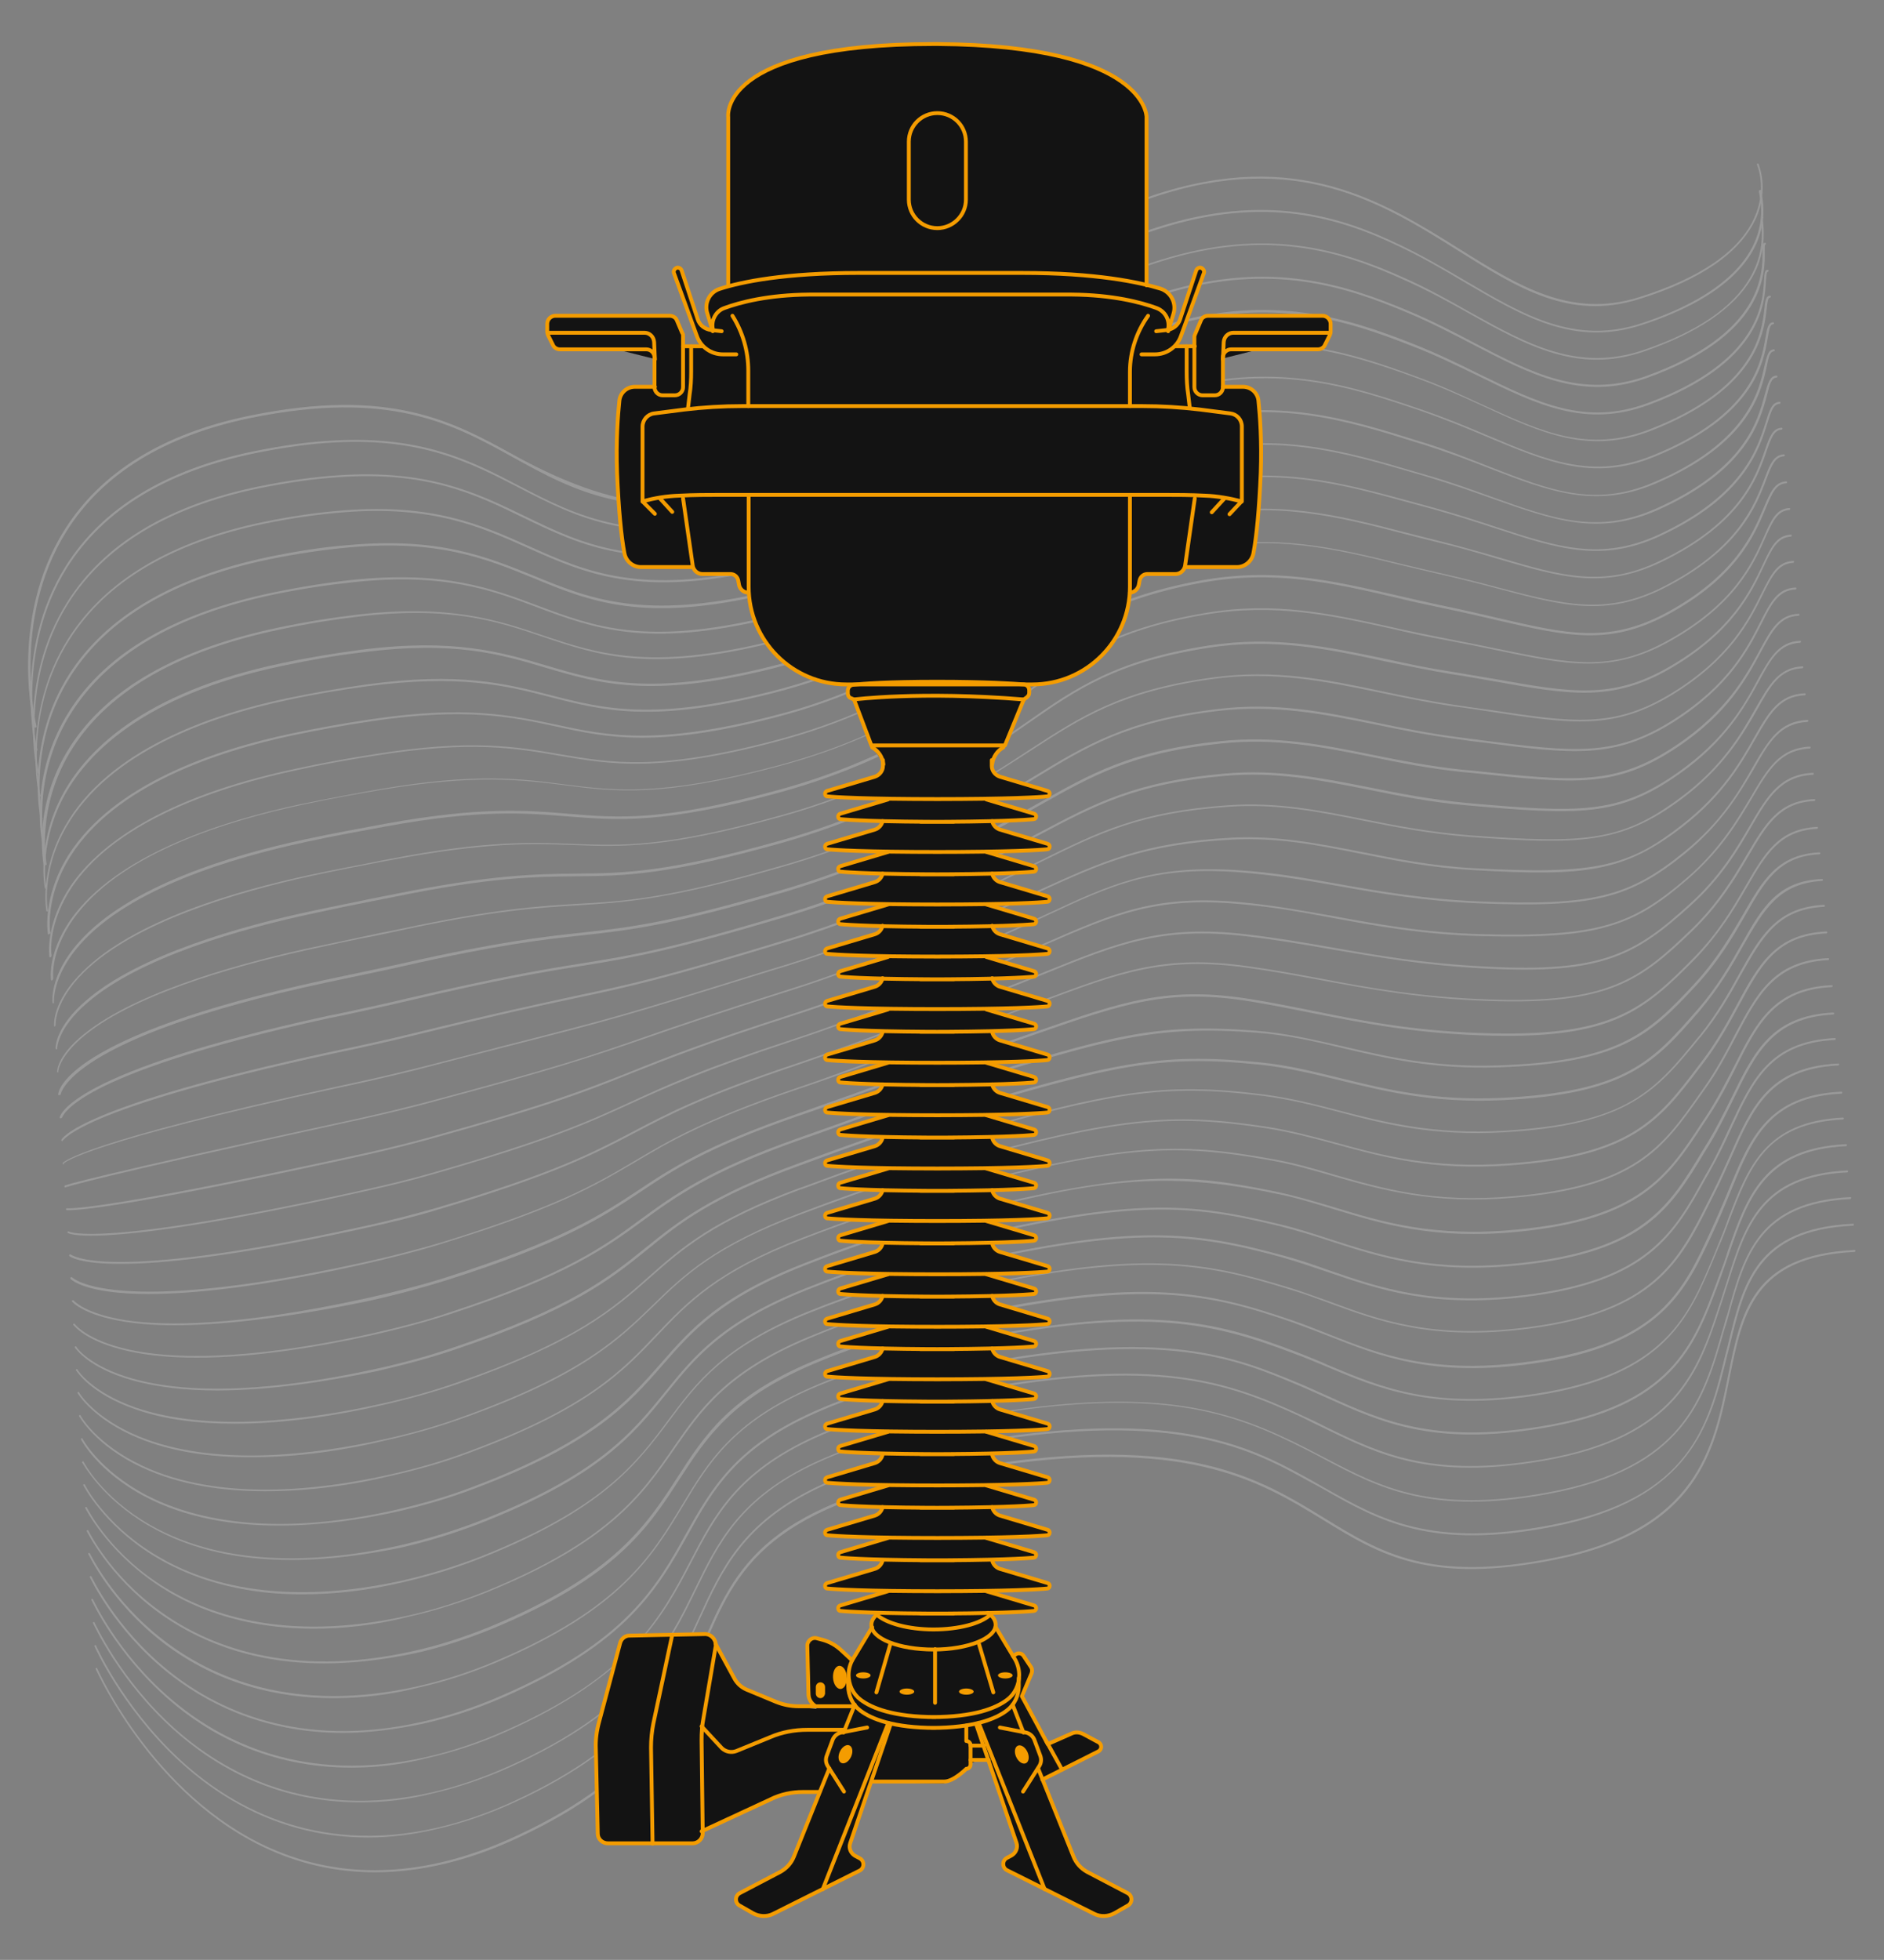 <?xml version="1.0" encoding="utf-8"?>
<!-- Generator: Adobe Illustrator 26.3.1, SVG Export Plug-In . SVG Version: 6.00 Build 0)  -->
<svg version="1.1" id="Layer_1" xmlns="http://www.w3.org/2000/svg" xmlns:xlink="http://www.w3.org/1999/xlink" x="0px" y="0px"
	 viewBox="0 0 488.2 507.7" style="enable-background:new 0 0 488.2 507.7;" xml:space="preserve">
<rect x="0" y="0" width="488.2" height="507.7" fill="#808080" stroke="none"/>
<style type="text/css">
	.st0{fill:none;stroke:#F8A414;stroke-width:1.02;stroke-miterlimit:10;}
	.st1{clip-path:url(#SVGID_00000092419385646882747120000018362366574049145768_);}
	.st2{fill:#FFFFFF;}
	.st3{fill:url(#Path_144_00000006708415364058093090000006563713038099435143_);}
	.st4{fill:url(#Path_154_00000166669440508602332870000015450297181598640018_);}
	.st5{fill:url(#Path_155_00000024680023905779453910000000684169810197963172_);}
	.st6{fill:url(#Path_148_00000168088474103498283650000002858277478266630059_);}
	.st7{fill:url(#Path_152_00000029737979019948281120000003640779499947923598_);}
	.st8{fill:url(#Path_153_00000163790927986682010570000011524620813163445673_);}
	.st9{fill:url(#Path_149_00000043447187289891324130000000974751262574719149_);}
	.st10{fill:url(#Path_150_00000027579706992239371180000001752650738653450641_);}
	.st11{fill:url(#Path_151_00000150062063061288673470000018086169089379018393_);}
	.st12{enable-background:new    ;}
	.st13{opacity:0.21;}
	.st14{fill:#131313;}
	.st15{fill:none;stroke:#F49C00;stroke-linecap:round;stroke-linejoin:round;stroke-miterlimit:10;}
	.st16{fill:#F49C00;}
	.st17{opacity:7.000000e-02;}
	.st18{fill:none;stroke:#FFFFFF;stroke-linecap:round;stroke-linejoin:round;stroke-miterlimit:10;}
	.st19{opacity:0.35;}
	.st20{fill:none;stroke:#FFFFFF;stroke-width:0.5;stroke-linecap:round;stroke-linejoin:round;stroke-miterlimit:10;}
	.st21{opacity:0.1;}
	.st22{fill:#F8A414;}
	.st23{fill:#65666A;}
	.st24{opacity:0.3;}
	.st25{fill:none;stroke:#FFFFFF;stroke-width:0.5;stroke-miterlimit:10;}
	.st26{fill:none;stroke:#FFFFFF;stroke-miterlimit:10;}
	.st27{fill:none;stroke:#FF0000;stroke-width:0.5;stroke-miterlimit:10;}
	.st28{fill:none;stroke:#F8A414;stroke-linecap:round;stroke-linejoin:round;stroke-miterlimit:10;}
	.st29{opacity:0.5;}
	.st30{fill:#222429;}
	.st31{fill:#F29E14;}
</style>
<g>
	<g class="st13">
		<g>
			<path class="st2" d="M9.1,188.5c-0.1,0-0.2-0.1-0.2-0.2c-0.1-0.3-6.8-27.8,7.8-51c9.4-15,25.6-25,47.9-29.6
				c36.5-7.5,52.8,1.5,68.6,10.2c30.6,16.9,46.7,13.3,63.9,9.6c34.6-7.6,43-21.8,52-36.8c8.6-14.4,17.5-29.4,49.7-40.1
				c37.2-12.4,59.6,1.5,79.4,13.9c15.5,9.7,28.9,18,46.5,12.5c15.9-5,26-11.9,29.9-20.6c3.4-7.5,0.7-13.7,0.7-13.7
				c-0.1-0.1,0-0.3,0.1-0.3c0.1-0.1,0.3,0,0.3,0.1c0,0.1,2.8,6.4-0.7,14.1c-4,8.8-14.2,15.9-30.3,20.9c-17.9,5.6-31.3-2.8-46.9-12.6
				c-19.6-12.3-41.9-26.2-78.9-13.8c-32,10.7-40.9,25.5-49.4,39.9c-9,15.1-17.5,29.4-52.3,37.1c-33.5,7.4-48.4-0.9-64.2-9.6
				c-15.7-8.7-31.9-17.6-68.2-10.2c-22.2,4.6-38.3,14.5-47.6,29.4c-14.4,23-7.8,50.3-7.7,50.6C9.4,188.3,9.3,188.5,9.1,188.5
				C9.2,188.5,9.1,188.5,9.1,188.5z"/>
		</g>
		<g>
			<path class="st2" d="M9.5,194.5c-0.1,0-0.2-0.1-0.2-0.2c-0.1-0.3-6.1-25.6,7.7-47.6c9.5-15.1,25.9-25.1,48.8-29.8
				c7.4-1.5,14.4-2.5,20.9-2.8c22.8-1.2,35.5,5.3,47.7,11.7c15.4,8,30,15.6,63,8.2c16.9-3.8,29.1-9.4,38.2-17.7
				c6.4-5.8,10.5-12.2,14.8-19c8.8-13.9,17.9-28.3,49.4-38.4c28.3-9.1,47.8-2.8,63.1,4.6c5.9,2.8,11.3,6,16.6,9.1
				c15.3,9,28.5,16.8,45.7,11.2c22.6-7.4,33.6-19.3,30.7-33.5c-0.1-0.6-0.2-0.8,0-1c0-0.1,0.1-0.1,0.2-0.1c0.2,0,0.3,0.1,0.3,0.2
				c0,0,0,0.1,0,0.1c0,0.1,0.1,0.4,0.1,0.6c2.9,14.6-8.2,26.7-31.1,34.1c-17.5,5.7-30.7-2.2-46.1-11.2c-5.2-3.1-10.7-6.3-16.6-9.1
				c-15.2-7.3-34.6-13.6-62.7-4.5c-31.3,10.1-40.4,24.4-49.1,38.2c-4.3,6.8-8.4,13.2-14.8,19.1c-9.2,8.4-21.3,14-38.4,17.8
				c-33.2,7.4-47.8-0.2-63.3-8.2c-12.2-6.3-24.9-12.9-47.5-11.7c-6.4,0.3-13.4,1.3-20.8,2.8C43.2,122.1,26.9,132,17.4,147
				c-13.7,21.8-7.8,46.9-7.7,47.2C9.8,194.3,9.7,194.4,9.5,194.5C9.6,194.5,9.5,194.5,9.5,194.5z"/>
		</g>
		<g>
			<path class="st2" d="M9.9,200.4c-0.1,0-0.2-0.1-0.2-0.2c-0.1-0.2-5.5-23.4,7.7-44.2c9.5-15.1,26.2-25.2,49.7-30
				c7.4-1.5,14.4-2.5,20.9-2.9c23-1.5,35.6,4.6,47.8,10.5c15.2,7.4,29.5,14.3,62.1,6.8c16.6-3.8,28.8-9.3,38.2-17.5
				c6.8-5.9,11-12.2,15.5-18.8c9-13.4,18.4-27.2,49.2-36.8c27.3-8.5,46.5-2.8,63.1,4.7c6.1,2.7,11.6,5.8,16.9,8.8
				c15.1,8.4,28.1,15.6,45,9.9c13.9-4.7,23.2-11,27.7-18.8c3.6-6.2,3.1-11.6,2.9-14.1c-0.1-0.9-0.1-1.4,0.1-1.6
				c0.1-0.1,0.2-0.1,0.2-0.1c0,0,0,0,0,0c0.1,0,0.2,0.1,0.2,0.2c0,0.1,0,0.2-0.1,0.2c0,0.2,0,0.7,0.1,1.2c0.2,2.4,0.7,8.1-3,14.4
				c-4.6,7.8-14,14.2-28,19c-17,5.8-30.2-1.5-45.4-10c-5.3-3-10.8-6-16.9-8.7c-16.5-7.5-35.6-13.2-62.7-4.7
				C270.3,77.3,261,91,252,104.3c-4.3,6.4-8.8,13-15.6,18.9c-9.5,8.3-21.8,13.9-38.5,17.7c-32.8,7.5-47.2,0.5-62.5-6.9
				c-12.1-5.9-24.7-12-47.5-10.4c-6.4,0.4-13.4,1.4-20.8,2.9c-23.3,4.8-39.9,14.8-49.4,29.8c-13,20.6-7.7,43.6-7.6,43.8
				C10.2,200.2,10.1,200.4,9.9,200.4C9.9,200.4,9.9,200.4,9.9,200.4z M456.7,56.6L456.7,56.6L456.7,56.6z"/>
		</g>
		<g>
			<path class="st2" d="M10.3,206.4c-0.1,0-0.2-0.1-0.2-0.2c0-0.2-4.8-21.3,7.6-40.8c9.6-15.1,26.6-25.2,50.6-30.2
				c7.3-1.5,14.3-2.5,20.8-3c23.2-1.8,35.7,3.8,47.8,9.2c14.9,6.7,29,13,61.3,5.5c16.3-3.7,28.5-9.3,38.3-17.4
				c7.1-5.9,11.8-12.4,16.4-18.7c9.3-12.8,18.8-26.1,48.9-35.2c27.7-8.3,47.1-1.8,63.1,4.9c6.2,2.6,11.8,5.5,17.1,8.3
				c14.9,7.8,27.8,14.5,44.3,8.7c30.6-10.9,30.5-27,30.4-32.3c0-1.5,0-2.2,0.6-2.3c0.2,0,0.3,0.1,0.3,0.2s-0.1,0.3-0.2,0.3
				c-0.1,0.1-0.1,1-0.1,1.8c0.1,5.4,0.2,21.8-30.8,32.8c-16.7,5.9-29.7-0.9-44.7-8.7c-5.4-2.8-10.9-5.7-17.1-8.3
				c-15.9-6.7-35.2-13.2-62.7-4.9c-29.9,9-39.5,22.2-48.7,35c-4.6,6.3-9.3,12.9-16.5,18.8c-9.9,8.2-22.2,13.7-38.5,17.5
				c-32.5,7.6-46.6,1.2-61.6-5.5c-12.1-5.4-24.5-11-47.6-9.2c-6.5,0.5-13.5,1.5-20.8,3c-23.9,5-40.8,15-50.3,30
				c-12.3,19.3-7.6,40.2-7.5,40.4C10.6,206.2,10.5,206.3,10.3,206.4C10.3,206.4,10.3,206.4,10.3,206.4z"/>
		</g>
		<g>
			<path class="st2" d="M10.7,212.3c-0.1,0-0.2-0.1-0.2-0.2c0-0.2-4.2-19.2,7.4-37.4c9.6-15,27-25.2,51.6-30.4
				c7.3-1.5,14.1-2.6,20.8-3.1c23.4-2.1,35.8,3,47.9,7.9c14.6,6,28.4,11.7,60.4,4.2c16.1-3.8,28.3-9.3,38.4-17.2
				c7.5-5.9,12.4-12.3,17.2-18.6c9.5-12.3,19.2-25.1,48.7-33.6c26.6-7.7,45.8-1.7,63.1,5.1c6.3,2.5,11.9,5.2,17.3,7.9
				c15.4,7.5,27.5,13.5,43.7,7.5c28.9-10.7,29.8-26,30.1-31.7c0.1-1.8,0.2-2.8,0.9-2.8c0.2,0,0.3,0.1,0.3,0.2s-0.1,0.3-0.2,0.3
				c-0.3,0-0.4,1.1-0.5,2.4c-0.3,5.8-1.2,21.3-30.4,32.1c-16.3,6-28.6,0.1-44.1-7.5c-5.4-2.6-11-5.4-17.3-7.8
				c-17.2-6.8-36.2-12.7-62.7-5.1c-29.3,8.5-39,21.2-48.4,33.4c-4.8,6.3-9.8,12.8-17.3,18.7c-10.2,8-22.5,13.5-38.6,17.3
				c-32.1,7.6-46,1.9-60.7-4.2c-12-4.9-24.4-10-47.6-7.9c-6.6,0.6-13.4,1.6-20.8,3.1c-24.5,5.1-41.7,15.2-51.3,30.1
				c-11.6,18-7.4,36.9-7.4,37.1C11,212.1,10.9,212.3,10.7,212.3C10.7,212.3,10.7,212.3,10.7,212.3z"/>
		</g>
		<g>
			<path class="st2" d="M11.1,218.3c-0.1,0-0.2-0.1-0.2-0.2c0-0.2-3.7-17.2,7.2-34.1c9.6-15,27.3-25.2,52.6-30.5
				c7.3-1.5,14.1-2.6,20.8-3.3c23.6-2.4,35.9,2.2,47.9,6.7c14.4,5.4,27.9,10.5,59.6,2.9c16-3.8,27.8-9.1,38.5-17.1
				c7.8-5.8,13-12.2,18-18.4c10.1-12.4,19.6-24.1,48.4-32.1c25.6-7.1,44.4-1.6,63,5.3c6.4,2.3,12,4.9,17.4,7.4
				c15.3,7,27.3,12.5,43.2,6.3c27.3-10.6,29-25,29.7-31.2c0.2-2.1,0.4-3.3,1.4-3.4c0.2,0,0.3,0.1,0.3,0.2s-0.1,0.3-0.2,0.3
				c-0.6,0-0.7,1.2-0.9,2.9c-0.7,6.3-2.5,20.9-30,31.6c-16,6.2-28.2,0.7-43.5-6.4c-5.4-2.5-11-5-17.3-7.3
				c-18.5-6.8-37.3-12.3-62.7-5.2c-28.6,7.9-38.1,19.6-48.2,31.9c-5,6.2-10.3,12.6-18.1,18.5c-10.7,8-22.6,13.3-38.7,17.2
				c-31.8,7.6-45.4,2.5-59.9-2.9c-11.9-4.5-24.2-9.1-47.7-6.6c-6.7,0.7-13.5,1.7-20.7,3.2c-25.1,5.2-42.7,15.4-52.3,30.3
				c-10.8,16.7-7.2,33.6-7.2,33.7C11.3,218.1,11.3,218.2,11.1,218.3C11.1,218.3,11.1,218.3,11.1,218.3z"/>
		</g>
		<g>
			<path class="st2" d="M11.5,224.2c-0.1,0-0.2-0.1-0.2-0.2c0-0.2-3.1-15.3,7-30.8c9.7-14.9,27.7-25.1,53.7-30.6
				c7.2-1.5,14-2.6,20.8-3.4c23.8-2.7,36.1,1.4,47.9,5.4c14.1,4.7,27.4,9.2,58.7,1.6c15.7-3.8,27.6-9,38.6-16.9
				c8.1-5.8,13.6-12.1,18.9-18.2c10.3-11.9,20-23.1,48.2-30.5c26.4-7,45.9-0.4,63,5.4c6.4,2.2,12,4.5,17.4,6.8
				c15.2,6.4,27.2,11.5,42.7,5.2c25.8-10.4,28.2-24.1,29.3-30.6c0.4-2.4,0.7-3.8,1.9-3.9c0.2,0,0.3,0.1,0.3,0.2s-0.1,0.3-0.2,0.3
				c-0.8,0-1,1.1-1.4,3.4c-1.1,6.6-3.5,20.5-29.6,31c-15.7,6.4-27.8,1.2-43.1-5.2c-5.4-2.3-11-4.6-17.3-6.8
				c-17.1-5.8-36.5-12.4-62.7-5.4c-28,7.4-37.7,18.6-47.9,30.4c-5.3,6.1-10.7,12.4-18.9,18.2c-11.1,7.9-23,13.2-38.8,17
				c-31.5,7.7-44.8,3.2-59-1.6c-11.8-4-24-8.1-47.7-5.3c-6.8,0.8-13.6,1.9-20.7,3.4c-25.8,5.4-43.8,15.6-53.4,30.4
				c-10,15.4-6.9,30.3-6.9,30.5C11.7,224.1,11.6,224.2,11.5,224.2C11.5,224.2,11.5,224.2,11.5,224.2z"/>
		</g>
		<g>
			<path class="st2" d="M11.8,230.2c-0.1,0-0.2-0.1-0.2-0.2c0-0.1-2.2-11,4.3-23.6c6-11.6,20.8-27,57.1-34.6
				c7.1-1.5,13.9-2.6,20.7-3.5c24-3,36.1,0.6,47.9,4.1c13.8,4.1,26.9,8,57.9,0.3c15.3-3.8,27.3-9,38.7-16.8
				c8.5-5.8,14.2-12,19.7-17.9c10.5-11.4,20.4-22.1,47.9-29c25.1-6.3,43.2-0.6,62.3,5.4l0.7,0.2c6.4,2,12.1,4.3,17.2,6.3
				c15.7,6.1,27.1,10.6,42.4,4.1c24.4-10.3,27.4-23.7,28.8-30.1c0.6-2.6,1-4.3,2.4-4.4c0.2,0,0.3,0.1,0.3,0.2s-0.1,0.3-0.2,0.3
				c-1.1,0.1-1.4,1.5-1.9,4c-1.4,6.5-4.4,20-29.1,30.4c-15.5,6.5-27.5,1.8-42.8-4.1c-5.3-2.1-10.9-4.2-17.2-6.2l-0.7-0.2
				c-19.1-6-37.1-11.7-62-5.4c-27.4,6.9-37.3,17.6-47.7,28.9c-5.5,6-11.2,12.2-19.8,18c-11.5,7.8-23.4,13-38.8,16.9
				c-31.1,7.7-44.3,3.8-58.2-0.3c-11.7-3.5-23.8-7.1-47.7-4c-6.9,0.8-13.6,2-20.7,3.5c-36.1,7.6-50.8,22.9-56.8,34.3
				c-6.4,12.4-4.3,23.2-4.3,23.3C12.1,230,12,230.1,11.8,230.2C11.9,230.2,11.9,230.2,11.8,230.2z"/>
		</g>
		<g>
			<path class="st2" d="M12.2,236.1c-0.1,0-0.2-0.1-0.2-0.2c0-0.1-1.9-10.2,4.9-22c11.3-19.7,37.5-28.8,57.4-33
				c6.8-1.4,13.5-2.6,20.7-3.6c24.1-3.3,36.2-0.2,47.8,2.8c13.6,3.5,26.4,6.7,57.1-1c19.2-4.9,30.8-11.5,38.7-16.6
				c8.8-5.8,14.7-11.8,20.5-17.6c10.7-10.9,20.8-21.1,47.7-27.6c23.7-5.7,41.3-0.6,59.9,4.9l3.1,0.9c6.3,1.8,12,3.9,17,5.7
				c15.7,5.6,27.1,9.7,42.2,3c23.1-10.2,26.5-22.8,28.3-29.6c0.8-2.9,1.3-4.8,3-4.9c0.2,0,0.3,0.1,0.3,0.2s-0.1,0.3-0.2,0.3
				c-1.4,0.1-1.8,1.7-2.5,4.5c-1.8,6.8-5.2,19.6-28.5,29.9c-15.3,6.7-26.7,2.6-42.6-3c-5-1.8-10.7-3.8-17-5.7l-3.1-0.9
				c-18.5-5.4-36-10.6-59.6-4.9c-26.8,6.4-36.8,16.6-47.5,27.5c-5.7,5.9-11.7,11.9-20.6,17.7c-8,5.2-19.6,11.8-38.9,16.7
				c-30.9,7.8-43.8,4.5-57.4,1c-11.6-3-23.6-6-47.7-2.8c-7.2,1-13.9,2.1-20.7,3.6c-19.9,4.2-45.9,13.3-57.1,32.8
				c-6.7,11.6-4.8,21.6-4.8,21.7C12.5,236,12.4,236.1,12.2,236.1C12.3,236.1,12.3,236.1,12.2,236.1z"/>
		</g>
		<g>
			<path class="st2" d="M12.6,242.1c-0.1,0-0.2-0.1-0.2-0.2c0-0.1-1.6-9.4,5.4-20.5c11.7-18.3,37.8-27.2,57.8-31.4
				c6.7-1.4,13.2-2.6,20.7-3.7c24.3-3.6,36.3-1,47.8,1.4c13.3,2.9,25.9,5.5,56.4-2.3c18.8-4.8,30.6-11.4,38.8-16.5
				c9.1-5.7,15.3-11.6,21.3-17.3c10.9-10.4,21.1-20.2,47.5-26.2c22.5-5.1,39.5-0.4,57.5,4.5c1.8,0.5,3.6,1,5.5,1.5
				c6.2,1.7,11.7,3.5,16.6,5.1c15.8,5.2,27.2,8.9,42.1,2c21.8-10.1,25.6-22.4,27.7-29c1-3.2,1.6-5.3,3.6-5.4c0.2,0,0.3,0.1,0.3,0.2
				s-0.1,0.3-0.2,0.3c-1.7,0.1-2.2,1.9-3.2,5c-2.1,6.7-5.9,19.2-27.9,29.3c-15.1,7-26.6,3.2-42.5-2c-4.9-1.6-10.4-3.4-16.6-5.1
				c-1.8-0.5-3.7-1-5.5-1.5c-17.9-4.9-34.9-9.6-57.2-4.5c-26.3,6-36.5,15.7-47.3,26.1c-6,5.7-12.2,11.6-21.3,17.4
				c-8.2,5.2-20.1,11.7-39,16.6c-30.6,7.9-43.2,5.2-56.6,2.3c-11.5-2.5-23.4-5-47.6-1.4c-7.4,1.1-14,2.3-20.7,3.7
				c-19.8,4.2-45.8,13-57.4,31.1c-6.9,10.8-5.4,20-5.3,20.1C12.9,241.9,12.8,242,12.6,242.1C12.7,242.1,12.6,242.1,12.6,242.1z"/>
		</g>
		<g>
			<path class="st2" d="M13,248c-0.1,0-0.2-0.1-0.2-0.2c0-0.1-1.3-8.6,5.9-18.9c6.7-9.4,22.1-22.2,58.1-29.8
				c6.4-1.4,13-2.6,20.7-3.8c24.5-3.9,36.3-1.9,47.7,0.1c13.1,2.2,25.4,4.4,55.6-3.6c18.2-4.8,29.9-10.9,38.9-16.3
				c9.5-5.7,15.8-11.4,22-17c11-9.9,21.5-19.3,47.3-24.8c21.3-4.5,37.7-0.3,55.1,4.2c2.6,0.7,5.2,1.3,7.9,2c6,1.5,11.3,3,16.1,4.4
				c16.5,4.9,27.5,8.1,42.2,0.9c20.6-9.9,24.6-21.6,27-28.5c1.2-3.5,2-5.7,4.3-5.9c0.2,0,0.3,0.1,0.3,0.2c0,0.1-0.1,0.3-0.2,0.3
				c-2,0.1-2.7,2.1-3.9,5.5c-2.4,7-6.5,18.8-27.3,28.8c-15,7.2-26,4-42.6-0.9c-4.7-1.4-10.1-3-16.1-4.4c-2.7-0.7-5.3-1.3-7.9-2
				c-17.3-4.5-33.7-8.7-54.8-4.2c-25.7,5.5-35.6,14.4-47.1,24.7c-6.2,5.6-12.6,11.3-22.1,17c-9,5.4-20.8,11.6-39,16.4
				c-30.3,8-42.7,5.8-55.8,3.6c-11.4-2-23.2-4-47.6-0.1c-7.7,1.2-14.3,2.4-20.6,3.8c-19.7,4.2-45.8,12.7-57.7,29.5
				c-7.1,10.1-5.9,18.5-5.8,18.5C13.3,247.9,13.2,248,13,248C13,248,13,248,13,248z"/>
		</g>
		<g>
			<path class="st2" d="M13.4,254c-0.1,0-0.2-0.1-0.2-0.2c0-0.1-1.1-7.8,6.4-17.3c12.5-15.7,38.6-24,58.4-28.2
				c7.8-1.6,14.8-2.9,20.6-3.9c24.6-4.2,36.3-2.7,47.7-1.2c12.8,1.6,24.9,3.2,54.9-4.8c17.8-4.7,29.7-10.8,39-16.2
				c9.8-5.6,16.4-11.2,22.8-16.6c11.7-9.9,21.8-18.4,47.1-23.5c20.2-4,36-0.2,52.7,3.9c3.3,0.8,6.7,1.6,10.2,2.4
				c5.7,1.3,10.8,2.6,15.3,3.8c16.8,4.4,27.8,7.3,42.5-0.1c19.4-9.8,23.8-21.2,26.4-28c1.4-3.8,2.4-6.2,5-6.4c0.2,0,0.3,0.1,0.3,0.2
				s-0.1,0.3-0.2,0.3c-2.3,0.1-3.2,2.3-4.6,6c-2.6,6.9-7,18.3-26.6,28.2c-14.9,7.5-26,4.6-42.9,0.1c-4.5-1.2-9.6-2.5-15.3-3.8
				c-3.5-0.8-6.9-1.6-10.2-2.4c-16.7-4.1-32.4-7.9-52.5-3.9c-25.2,5-35.3,13.5-46.9,23.4c-6.4,5.4-13,11-22.8,16.6
				c-9.4,5.4-21.3,11.5-39.1,16.2c-30,8-42.2,6.5-55.1,4.8c-11.3-1.4-23-2.9-47.5,1.2c-5.8,1-12.8,2.2-20.6,3.9
				c-19.7,4.2-45.7,12.4-58,28c-7.4,9.3-6.4,16.9-6.4,16.9C13.7,253.8,13.6,254,13.4,254C13.4,254,13.4,254,13.4,254z"/>
		</g>
		<g>
			<path class="st2" d="M13.8,259.9c-0.1,0-0.2-0.1-0.2-0.2c0-0.3-0.8-7.1,6.9-15.7c12.8-14.4,39-22.4,58.7-26.6
				c7.4-1.6,14.2-2.8,20.6-4c24.7-4.5,36.8-3.5,47.5-2.6c13.1,1.1,24.4,2,54.2-6.1c17.2-4.7,28.9-10.5,39.1-16
				c10-5.5,16.9-10.9,23.4-16.1c11.9-9.4,22.2-17.6,47-22.2c19.1-3.5,34.3,0,50.4,3.7c4,0.9,8.2,1.9,12.5,2.8
				c5.3,1.1,10.1,2.2,14.3,3.2c17.7,4.1,28.4,6.6,43.1-1.1c18.3-9.7,22.9-20.8,25.7-27.4c1.7-4,2.8-6.7,5.8-6.9
				c0.2,0,0.3,0.1,0.3,0.2s-0.1,0.3-0.2,0.3c-2.7,0.1-3.7,2.6-5.4,6.6c-2.8,6.7-7.4,17.9-25.9,27.7c-14.9,7.8-25.6,5.3-43.5,1.2
				c-4.2-1-9-2.1-14.3-3.2c-4.3-0.9-8.5-1.8-12.5-2.8c-16-3.7-31.2-7.2-50.2-3.7c-24.7,4.6-35,12.7-46.8,22.1
				c-6.6,5.2-13.4,10.7-23.5,16.2c-10.2,5.6-22,11.4-39.2,16.1c-29.8,8.1-41.7,7.1-54.3,6.1c-11.2-0.9-22.8-1.9-47.4,2.6
				c-6.4,1.2-13.3,2.4-20.6,4c-19.6,4.2-45.6,12.1-58.4,26.4c-7.6,8.5-6.9,15.3-6.9,15.4C14.1,259.8,14,259.9,13.8,259.9
				C13.8,259.9,13.8,259.9,13.8,259.9z"/>
		</g>
		<g>
			<path class="st2" d="M14.2,265.9c-0.1,0-0.2-0.1-0.2-0.2c0-0.3-0.5-6.3,7.5-14.1c13.2-13.1,39.4-20.8,59-25
				c6.5-1.4,12.6-2.5,18.4-3.7l2.2-0.4c24.8-4.8,36.8-4.3,47.4-3.9c12.9,0.5,24,0.9,53.5-7.3c16.7-4.6,28.7-10.4,39.2-15.9
				c10.3-5.4,17.6-10.8,24.1-15.7c12.1-9,22.6-16.8,47-20.9c18-3.1,32.6,0.2,48.1,3.6c4.8,1.1,9.7,2.1,14.8,3.1
				c4.8,0.9,9.2,1.8,13,2.6c18.9,3.9,29.3,6,44-2.2c17.2-9.5,21.8-20,24.9-26.9c1.9-4.4,3.2-7.2,6.6-7.4c0,0,0,0,0,0
				c0.1,0,0.2,0.1,0.2,0.2c0,0.1-0.1,0.3-0.2,0.3c-3.1,0.2-4.3,2.9-6.2,7.1c-3.1,7-7.8,17.5-25.1,27.1c-14.9,8.2-26,6-44.3,2.2
				c-3.9-0.8-8.2-1.7-13-2.6c-5.1-0.9-10.1-2-14.8-3.1c-15.4-3.4-29.9-6.6-47.9-3.6c-24.3,4.1-34.7,11.9-46.8,20.8
				c-6.5,4.8-13.8,10.3-24.1,15.7c-10.5,5.5-22.6,11.3-39.3,15.9c-29.6,8.2-40.8,7.8-53.7,7.3c-10.6-0.4-22.5-0.8-47.2,3.9l-2.2,0.4
				c-5.8,1.1-11.9,2.3-18.4,3.7C61,231.2,35,238.9,21.8,251.8c-7.8,7.7-7.4,13.7-7.4,13.8C14.4,265.7,14.3,265.9,14.2,265.9
				C14.2,265.9,14.2,265.9,14.2,265.9z"/>
		</g>
		<g>
			<path class="st2" d="M14.6,271.8c-0.1,0-0.2-0.1-0.2-0.2c0-0.2-0.2-5.5,8-12.5c13.6-11.7,39.8-19.2,59.3-23.3
				c5.1-1.1,9.9-2,14.5-3c2.1-0.4,4.1-0.8,6.1-1.2c24.8-5,36.6-5.2,47.1-5.3c12.6-0.1,23.5-0.3,53-8.6c15.2-4.3,26.7-9.4,39.3-15.7
				c10.5-5.3,18-10.5,24.6-15.1c12.3-8.6,23-16,47-19.7c17.1-2.6,31,0.4,45.8,3.5c5.4,1.2,11.1,2.4,17,3.3c4.1,0.7,7.8,1.3,11.3,1.9
				c19.6,3.5,30.4,5.4,45.2-3.2c16.1-9.3,20.9-19.6,24.1-26.3c2.2-4.7,3.6-7.7,7.4-7.9c0,0,0,0,0,0c0.1,0,0.2,0.1,0.2,0.2
				c0,0.1-0.1,0.3-0.2,0.3c-3.5,0.2-4.9,3.1-7,7.6c-3.2,6.8-8,17.1-24.3,26.6c-15,8.7-25.9,6.8-45.6,3.3c-3.5-0.6-7.2-1.3-11.3-1.9
				c-6-1-11.6-2.2-17.1-3.3c-14.7-3.2-28.7-6.1-45.6-3.5c-23.9,3.7-34,10.7-46.8,19.6c-6.6,4.6-14.2,9.9-24.7,15.2
				c-12.6,6.4-24.1,11.5-39.3,15.8c-29.5,8.3-40.4,8.5-53.1,8.6c-10.4,0.1-22.3,0.2-47,5.3c-2,0.4-4,0.8-6.1,1.2
				c-4.7,0.9-9.5,1.9-14.5,3c-19.4,4.1-45.4,11.5-59,23.2c-8.1,6.9-7.9,12.1-7.9,12.2C14.8,271.7,14.7,271.8,14.6,271.8
				C14.6,271.8,14.6,271.8,14.6,271.8z"/>
		</g>
		<g>
			<path class="st2" d="M15,277.8c-0.1,0-0.2-0.1-0.2-0.2c0-0.2,0-4.7,8.5-10.9c14-10.4,40.1-17.6,59.6-21.7
				c3.7-0.8,7.3-1.5,10.8-2.3c3.3-0.7,6.6-1.4,9.8-2c24.7-5.3,36.4-6,46.7-6.6c12.4-0.7,23.1-1.4,52.5-9.9
				c16.2-4.6,28.3-10.2,39.3-15.6c10.6-5.1,18.3-10.1,25.1-14.6c13.1-8.5,23.5-15.3,47.1-18.5c16.1-2.2,29.5,0.5,43.6,3.5
				c6.1,1.3,12.4,2.6,19.2,3.6c3.2,0.5,6.2,0.9,9.1,1.3c21.3,3.2,32,4.9,47-4.3c15.1-9.2,20-19.2,23.3-25.8c2.5-5,4.1-8.3,8.3-8.5
				c0,0,0,0,0,0c0.1,0,0.2,0.1,0.2,0.2c0,0.1-0.1,0.3-0.2,0.3c-3.9,0.2-5.5,3.4-7.9,8.2c-3.3,6.7-8.3,16.7-23.5,26
				c-15.2,9.2-25.9,7.6-47.4,4.3c-2.8-0.4-5.8-0.9-9.1-1.3c-6.8-1-13.1-2.3-19.3-3.6c-14.1-2.9-27.4-5.7-43.4-3.5
				c-23.5,3.3-33.8,10-46.9,18.5c-6.8,4.4-14.5,9.4-25.2,14.6c-11.1,5.3-23.2,11-39.4,15.6c-29.5,8.5-40.2,9.1-52.6,9.9
				c-10.3,0.6-22,1.3-46.6,6.6c-3.2,0.7-6.4,1.4-9.8,2c-3.5,0.7-7.1,1.5-10.8,2.3c-19.3,4.1-45.3,11.2-59.3,21.6
				c-8.3,6.2-8.4,10.6-8.4,10.6C15.2,277.7,15.1,277.8,15,277.8C15,277.8,15,277.8,15,277.8z"/>
		</g>
		<g>
			<path class="st2" d="M15.3,283.7C15.3,283.7,15.3,283.7,15.3,283.7c-0.2,0-0.3-0.1-0.2-0.3c0-0.6,1.7-15,68.9-29.5
				c2.4-0.5,4.8-1,7.1-1.5c4.7-1,9.1-1.9,13.5-2.9c24.4-5.5,35.9-6.8,46.1-7.9c12.7-1.4,22.7-2.5,52.4-11.2
				c15.4-4.5,27.4-9.9,39.4-15.4c10.7-5,18.6-9.7,25.5-13.9c13.4-8.1,24-14.6,47.3-17.4c15.2-1.9,27.9,0.7,41.4,3.5
				c6.7,1.4,13.7,2.8,21.4,3.8c2.1,0.3,4.2,0.5,6.1,0.8c23.5,3,34.2,4.4,49.5-5.4c14.1-9,18.9-18.3,22.4-25.2c2.7-5.3,4.5-8.8,9.2-9
				c0,0,0,0,0,0c0.1,0,0.2,0.1,0.2,0.2c0,0.1-0.1,0.3-0.2,0.3c-4.4,0.2-6.2,3.6-8.8,8.8c-3.5,6.9-8.4,16.3-22.6,25.4
				c-15.5,9.8-26.2,8.5-49.9,5.4c-2-0.2-4-0.5-6.1-0.8c-7.7-1-14.7-2.4-21.4-3.8c-13.4-2.7-26.1-5.3-41.2-3.5
				c-23.2,2.8-33.8,9.3-47.1,17.4c-6.9,4.2-14.7,9-25.5,14c-12,5.6-24.1,10.9-39.5,15.5c-29.7,8.7-39.7,9.8-52.4,11.2
				c-10.2,1.1-21.7,2.4-46,7.9c-4.3,1-8.8,1.9-13.5,2.9c-2.3,0.5-4.7,1-7.1,1.5c-66.7,14.3-68.5,28.9-68.5,29
				C15.6,283.6,15.5,283.7,15.3,283.7z"/>
		</g>
		<g>
			<path class="st2" d="M15.7,289.7C15.7,289.7,15.7,289.7,15.7,289.7c-0.2,0-0.3-0.2-0.2-0.3c0.1-0.5,2.8-11.8,69.7-26.3l3.5-0.7
				c6-1.3,11.6-2.5,17-3.8c23.6-5.5,35.3-7.5,44.8-9c13.1-2.1,22.5-3.6,52.8-12.7c15.6-4.7,28.3-10.3,39.5-15.3
				c10.8-4.8,18.7-9.3,25.7-13.2c14.3-8.1,24.6-14,47.7-16.4c14.3-1.5,26.5,0.9,39.3,3.5c7.4,1.5,15,3,23.5,3.9l2.3,0.2
				c27.1,2.9,37.2,4,53-6.5c13.1-8.8,18-17.9,21.6-24.5c2.9-5.4,5-9.4,10.2-9.6c0,0,0,0,0,0c0.1,0,0.2,0.1,0.2,0.2
				c0,0.1-0.1,0.3-0.2,0.3c-4.9,0.2-6.8,3.9-9.8,9.4c-3.6,6.7-8.5,15.9-21.7,24.7c-15.9,10.6-26.1,9.5-53.3,6.6l-2.3-0.2
				c-8.6-0.9-16.2-2.4-23.5-3.9c-12.8-2.6-24.9-5-39.1-3.5c-23,2.4-33.3,8.3-47.5,16.3c-7,4-14.9,8.5-25.7,13.3
				c-11.2,5-23.9,10.6-39.6,15.3c-30.3,9-39.8,10.6-52.8,12.7c-9.5,1.5-21.2,3.4-44.8,9c-5.5,1.3-11.1,2.5-17,3.8l-3.5,0.7
				c-34.6,7.5-51.6,14.1-59.8,18.3c-8.9,4.6-9.6,7.5-9.6,7.5C16,289.6,15.9,289.7,15.7,289.7z"/>
		</g>
		<g>
			<path class="st2" d="M16.1,295.6C16.1,295.6,16.1,295.6,16.1,295.6c-0.2-0.1-0.3-0.2-0.2-0.3c0.1-0.3,3.9-8.6,70.6-23
				c7.2-1.5,13.9-3,20.5-4.6c21.1-5.2,32.5-7.6,41.6-9.6c14.7-3.1,22.7-4.8,55.2-14.7c14.4-4.4,25.9-9.3,38.1-14.5l1.5-0.6
				c10.7-4.6,18.7-8.8,25.7-12.5c14.7-7.8,25.3-13.4,48.2-15.4c13.5-1.2,25,1.1,37.2,3.5c7.9,1.6,16.1,3.2,25.5,4.1
				c29.3,2.6,39.3,3,54.8-7.9c12.2-8.6,17.1-17.4,20.6-23.9c3.2-5.8,5.5-10,11.1-10.2c0,0,0,0,0,0c0.1,0,0.2,0.1,0.2,0.2
				c0,0.1-0.1,0.3-0.2,0.3c-5.4,0.3-7.5,4.1-10.7,10c-3.6,6.5-8.5,15.5-20.8,24.1c-15.6,11-25.7,10.6-55.1,8
				c-9.4-0.8-17.6-2.5-25.6-4.1c-12.2-2.4-23.6-4.7-37.1-3.5c-22.8,2-33.4,7.6-48.1,15.4c-7,3.7-15,7.9-25.7,12.5l-1.5,0.6
				c-12.2,5.2-23.7,10.1-38.2,14.5c-32.5,9.9-40.6,11.6-55.2,14.7c-9.1,1.9-20.4,4.4-41.6,9.6c-6.5,1.6-13.3,3.1-20.5,4.6
				c-34.3,7.4-51.6,13.2-60,16.7c-9.2,3.9-10.2,6-10.2,6C16.3,295.6,16.2,295.6,16.1,295.6z"/>
		</g>
		<g>
			<path class="st2" d="M16.5,301.6c-0.1,0-0.1,0-0.2-0.1c-0.1-0.1-0.1-0.2,0-0.3c0.2-0.2,5-5.4,71.3-19.8c6.6-1.4,13.7-3,20.5-4.7
				c8.9-2.3,16.1-4.1,22.1-5.7c30.2-7.7,30.2-7.7,69.2-19.8l4.6-1.4c13.2-4.1,24-8.5,35.5-13.3c1.4-0.6,2.8-1.1,4.2-1.7
				c10.5-4.3,18.5-8.2,25.5-11.7c15.8-7.8,26.2-12.9,49-14.5c12.7-0.9,23.6,1.3,35.2,3.6c8.5,1.7,17.3,3.4,27.5,4.2
				c30,2.2,39.3,1.5,54.3-9.6c11.3-8.3,16.1-17,19.7-23.3c3.5-6.1,6-10.6,12.2-10.9c0,0,0,0,0,0c0.1,0,0.2,0.1,0.2,0.2
				c0,0.1-0.1,0.3-0.2,0.3c-5.9,0.3-8.2,4.4-11.7,10.6c-3.6,6.3-8.5,15-19.8,23.4c-15.5,11.5-26.1,11.8-54.7,9.7
				c-10.3-0.8-19.1-2.5-27.6-4.2c-11.5-2.3-22.4-4.5-35.1-3.6c-22.7,1.6-33.1,6.7-48.9,14.5c-7,3.5-15,7.4-25.5,11.7
				c-1.4,0.6-2.8,1.1-4.2,1.7c-11.5,4.7-22.4,9.2-35.6,13.3l-4.6,1.4c-39,12.1-39,12.1-69.2,19.8c-6,1.5-13.2,3.4-22.1,5.7
				c-6.8,1.7-13.8,3.3-20.5,4.7c-65.6,14.2-70.9,19.4-71.1,19.6C16.7,301.6,16.6,301.6,16.5,301.6z"/>
		</g>
		<g>
			<path class="st2" d="M16.9,307.6c-0.1,0-0.2-0.1-0.2-0.2c0-0.1,0-0.3,0.1-0.3c0.2-0.1,6-2.2,72.1-16.5c6.5-1.4,13.5-3,20.4-4.8
				c35.3-9.4,43.2-12.1,57.5-17.1c8.3-2.9,18.6-6.4,37.6-12.4c11.9-3.7,21.9-7.8,32.6-12c2.4-0.9,4.7-1.9,7.1-2.8
				c10.2-4,18-7.6,24.9-10.8c16.5-7.5,27.3-12.5,50.2-13.7c11.9-0.6,22.3,1.5,33.2,3.6c9,1.8,18.3,3.7,29.5,4.3
				c32.2,1.8,40.4-0.7,53.9-11.2c10.4-8.1,15-16.1,18.7-22.6c3.7-6.5,6.4-11.2,13.2-11.5c0,0,0,0,0,0c0.1,0,0.2,0.1,0.2,0.2
				c0,0.1-0.1,0.3-0.2,0.3c-6.5,0.3-9,4.7-12.8,11.3c-3.7,6.5-8.4,14.6-18.8,22.7c-15.2,11.8-25.2,13-54.2,11.3
				c-11.2-0.6-20.5-2.5-29.6-4.3c-10.9-2.2-21.2-4.2-33.1-3.6c-22.7,1.2-33.6,6.1-50,13.6c-6.9,3.2-14.8,6.8-25,10.8
				c-2.4,0.9-4.8,1.9-7.1,2.8c-10.7,4.2-20.8,8.3-32.6,12c-19,6-29.3,9.5-37.6,12.4c-14.4,4.9-22.3,7.7-57.6,17.1
				c-6.9,1.8-13.9,3.4-20.5,4.8C23.2,305.3,17.2,307.5,16.9,307.6C17,307.5,16.9,307.6,16.9,307.6z"/>
		</g>
		<g>
			<path class="st2" d="M17.9,313.5c-0.4,0-0.6,0-0.6,0c-0.1,0-0.2-0.2-0.2-0.3c0-0.1,0.1-0.2,0.3-0.2l0,0c0.3,0,7.4,0.9,72.8-13.3
				c5.7-1.2,13.1-2.9,20.4-4.9c31.8-8.8,41.2-12.6,53.1-17.3c8.9-3.6,19.1-7.6,41.2-14.7c10.5-3.4,19.7-6.9,29.5-10.7
				c3.4-1.3,6.9-2.6,10.4-4c10.8-4.1,19.1-7.9,26.4-11.3c16.5-7.7,27.4-12.8,49.3-11.4c9.6,0.6,18,2.1,26.9,3.7
				c10.7,1.9,21.8,3.8,35.7,4.4c29.5,1.2,39-1.1,53.4-12.9c9.6-7.8,14.1-15.6,17.7-21.9c4-6.9,6.9-11.9,14.2-12.2c0,0,0,0,0,0
				c0.1,0,0.2,0.1,0.2,0.2c0,0.1-0.1,0.3-0.2,0.3c-7.1,0.4-9.8,5-13.8,12c-3.7,6.3-8.2,14.1-17.8,22c-14.6,11.9-24.1,14.2-53.8,13
				c-14-0.6-25.1-2.5-35.8-4.4c-8.9-1.6-17.3-3-26.9-3.7c-21.8-1.5-32.6,3.6-49.1,11.3c-7.3,3.4-15.6,7.3-26.4,11.4
				c-3.5,1.3-7,2.7-10.4,4c-9.7,3.8-18.9,7.3-29.5,10.7c-22.1,7.1-32.3,11.2-41.2,14.7c-11.9,4.8-21.3,8.5-53.1,17.3
				c-7.3,2-14.8,3.7-20.4,4.9C33.3,312.6,20.5,313.5,17.9,313.5z"/>
		</g>
		<g>
			<path class="st2" d="M23.6,320.1c-4.7,0-5.9-0.6-6-0.7c-0.1-0.1-0.2-0.2-0.1-0.3c0.1-0.1,0.2-0.2,0.3-0.1
				c0.3,0.2,8.5,4.1,73.5-10.1c8.2-1.8,14.5-3.3,20.4-5c30.8-8.8,40.9-13.5,51.6-18.4c9.3-4.3,18.9-8.7,41.9-16.2
				c9.2-3,17.7-6.2,26-9.4c4.5-1.7,9.1-3.4,13.9-5.2c10.5-3.8,18.7-7.4,25.9-10.5c17.9-7.8,28.6-12.5,50.4-10.5
				c8.6,0.8,16.1,2.2,24.1,3.6c11.4,2.1,23.2,4.3,38.5,4.7c30.5,0.8,39.1-2.6,53-14.5c8.7-7.5,13.1-15.1,16.7-21.1
				c4.3-7.3,7.4-12.6,15.3-13c0,0,0,0,0,0c0.1,0,0.2,0.1,0.2,0.2c0,0.1-0.1,0.3-0.2,0.3c-7.7,0.4-10.7,5.6-14.9,12.7
				c-3.6,6.1-8,13.6-16.8,21.2c-6.7,5.8-12.5,9.9-20.6,12.2c-7.5,2.2-17,2.9-32.7,2.5c-15.3-0.4-27.2-2.6-38.6-4.7
				c-8-1.5-15.6-2.9-24.1-3.6c-21.6-2-32.4,2.7-50.1,10.4c-7.2,3.1-15.4,6.7-25.9,10.5c-4.7,1.7-9.4,3.5-13.9,5.2
				c-8.3,3.1-16.9,6.4-26.1,9.4c-23,7.6-32.6,12-41.9,16.2c-10.7,4.9-20.8,9.6-51.6,18.4c-5.9,1.7-12.2,3.2-20.4,5
				C50.1,318.4,31.6,320.1,23.6,320.1z"/>
		</g>
		<g>
			<path class="st2" d="M31.2,327.4c-10.7,0-13.1-1.9-13.2-2c-0.1-0.1-0.1-0.2,0-0.4c0.1-0.1,0.2-0.1,0.4,0c0,0,2.4,1.9,12.6,1.9
				c0.1,0,0.2,0,0.4,0c9.6,0,27.9-1.6,61.3-8.9c8-1.7,14.4-3.4,20.4-5.1c30.4-9,40.3-14.2,50.8-19.7c9.1-4.8,18.5-9.7,41.9-17.5
				c7.7-2.6,15.2-5.3,22.3-8c5.7-2.1,11.6-4.3,17.7-6.4c10-3.5,18-6.7,25.1-9.6c18.8-7.6,30.1-12.2,51.8-9.7
				c7.9,0.9,14.9,2.1,22.3,3.4c11.8,2.1,24,4.2,40.3,5c29.9,1.6,38.6-3.5,52.5-16.2c8-7.2,12.2-14.5,15.6-20.3
				c4.5-7.7,7.8-13.3,16.4-13.7c0,0,0,0,0,0c0.1,0,0.2,0.1,0.2,0.2c0,0.1-0.1,0.3-0.2,0.3c-8.3,0.4-11.6,5.9-16,13.5
				c-3.4,5.9-7.7,13.2-15.7,20.4c-14.1,12.8-22.8,17.9-52.9,16.3c-16.3-0.8-28.5-3-40.3-5c-7.4-1.3-14.4-2.5-22.3-3.4
				c-21.6-2.5-32.9,2.1-51.5,9.6c-7.1,2.9-15,6.1-25.1,9.6c-6.1,2.1-12,4.3-17.7,6.4c-7.2,2.6-14.6,5.4-22.3,8
				c-23.3,7.8-32.7,12.7-41.8,17.5c-10.5,5.5-20.5,10.7-50.9,19.8c-5.9,1.8-12.4,3.4-20.4,5.1C60.2,325.6,41.7,327.4,31.2,327.4z"/>
		</g>
		<g>
			<path class="st2" d="M38.5,335.2c-16.4,0-20-3.7-20.2-3.9c-0.1-0.1-0.1-0.3,0-0.4c0.1-0.1,0.3-0.1,0.4,0l0,0
				c0.1,0.1,10.4,10.4,75.1-3.8c7.8-1.7,14.3-3.4,20.4-5.2c30.2-9.3,40-15.1,50.3-21.2c8.9-5.3,18.1-10.7,41.5-18.7
				c6.3-2.1,12.4-4.4,18.3-6.5c7-2.5,14.2-5.2,21.7-7.7c9.4-3.1,17.1-6,23.8-8.6c20.6-7.7,31.9-12,53.6-8.9
				c6.6,0.9,12.9,2.1,18.9,3.2c12.6,2.4,25.6,4.8,43.6,5.4c30.9,1.1,39.1-5.4,52.1-17.9c7.2-6.9,11.3-13.9,14.6-19.5
				c4.8-8.1,8.2-14,17.5-14.5c0.2,0,0.3,0.1,0.3,0.2c0,0.1-0.1,0.3-0.2,0.3c-9,0.4-12.4,6.2-17.1,14.2c-3.3,5.6-7.4,12.6-14.7,19.6
				c-13.1,12.6-21.4,19.1-52.5,18c-18-0.6-31.1-3.1-43.7-5.4c-6-1.1-12.3-2.3-18.9-3.2c-21.6-3-32.9,1.2-53.4,8.9
				c-6.8,2.5-14.4,5.4-23.8,8.6c-7.6,2.5-14.8,5.1-21.7,7.7c-5.9,2.2-12.1,4.4-18.4,6.5c-23.4,8-32.6,13.4-41.5,18.7
				c-10.4,6.1-20.1,11.9-50.4,21.2c-6.1,1.9-12.5,3.5-20.4,5.3C67.2,333.5,49.8,335.2,38.5,335.2z"/>
		</g>
		<g>
			<path class="st2" d="M45.2,343.3c-5.4,0-9.6-0.4-12.8-0.9c-10.8-1.7-13.6-5.1-13.7-5.2c-0.1-0.1-0.1-0.3,0-0.3
				c0.1-0.1,0.3-0.1,0.4,0c0,0,2.8,3.4,13.5,5.1c9.9,1.5,28.7,1.7,62.4-5.7c7.6-1.7,14.3-3.4,20.3-5.3c30.2-9.6,40.3-16.2,50-22.6
				c8.7-5.8,17.7-11.7,41.1-19.8c4.8-1.7,9.5-3.4,14.1-5c8.3-3,16.8-6.1,26.1-9c8.5-2.7,15.7-5.2,22-7.4c22.7-7.9,34.1-11.9,56-8.3
				c5.6,0.9,10.8,2,15.9,3c13.3,2.7,27,5.4,46.6,5.8c30.5,0.6,38.7-6.3,51.7-19.5c6.5-6.6,10.2-13,13.5-18.7
				c5-8.6,8.6-14.8,18.6-15.3c0,0,0,0,0,0c0.1,0,0.2,0.1,0.2,0.2c0,0.1-0.1,0.3-0.2,0.3c-9.7,0.5-13.3,6.6-18.2,15.1
				c-3.3,5.7-7.1,12.1-13.6,18.8c-13.1,13.3-21.4,20.3-52,19.7c-19.7-0.4-33.4-3.2-46.7-5.8c-5.1-1-10.4-2.1-15.9-3
				c-21.7-3.6-33.1,0.4-55.8,8.3c-6.3,2.2-13.5,4.7-22,7.4c-9.2,3-17.8,6-26.1,9c-4.6,1.7-9.3,3.4-14.1,5
				c-23.3,8.1-32.3,14-40.9,19.8c-9.7,6.4-19.8,13.1-50.1,22.7c-6.1,1.9-12.7,3.7-20.4,5.4C72.3,341.8,56.2,343.3,45.2,343.3z"/>
		</g>
		<g>
			<path class="st2" d="M51,351.7c-6.3,0-12.4-0.5-17.8-1.7c-11.1-2.5-14-6.6-14.2-6.8c-0.1-0.1,0-0.3,0.1-0.3
				c0.1-0.1,0.3,0,0.3,0.1c0,0,3.1,4.2,14,6.6c18.3,4,44.2,0,62.7-4.1c7.5-1.7,14.2-3.4,20.3-5.5c30.3-9.9,40.2-17.2,49.7-24.2
				c8.5-6.2,17.3-12.7,40.5-20.9c3.2-1.1,6.4-2.3,9.6-3.4c9.6-3.5,19.6-7.1,30.6-10.5l4.8-1.5c35.4-10.9,47.3-14.6,73.7-12.5
				c7.9,0.6,15,2.3,22.5,4c11.5,2.7,23.4,5.5,40.1,5c31.2-1,39-8,51.2-21.2c5.8-6.3,9.3-12.4,12.5-17.8c5.2-9.1,9-15.6,19.8-16.2
				c0.2,0,0.3,0.1,0.3,0.2s-0.1,0.3-0.2,0.3c-10.5,0.5-14.2,7-19.3,15.9c-3.1,5.4-6.7,11.6-12.5,17.9c-6.2,6.7-11.2,11.8-18.6,15.3
				c-7.7,3.7-17.9,5.6-33,6.1c-16.8,0.5-28.7-2.3-40.2-5c-7.5-1.8-14.5-3.4-22.4-4c-26.3-2-38.2,1.7-73.5,12.5l-4.8,1.5
				c-11,3.4-21,7-30.6,10.5c-3.2,1.2-6.4,2.3-9.6,3.4c-23.1,8.2-31.9,14.6-40.4,20.8c-9.6,7-19.5,14.3-49.9,24.2
				c-6.2,2-12.8,3.8-20.4,5.5C83.1,348.8,66.2,351.7,51,351.7z"/>
		</g>
		<g>
			<path class="st2" d="M56.2,360.2c-7.8,0-15.4-0.8-22.1-2.7c-11.3-3.2-14.5-8.2-14.7-8.4c-0.1-0.1,0-0.3,0.1-0.3
				c0.1-0.1,0.3,0,0.3,0.1c0,0.1,3.3,5,14.5,8.2c18.7,5.3,44.6,1.6,63.1-2.5c7.4-1.6,14.1-3.5,20.3-5.6
				c30.4-10.3,40.1-18.1,49.5-25.7c8.7-7,16.9-13.6,39.9-22c1.6-0.6,3.3-1.2,4.9-1.8c11-4,22.4-8.1,35.4-12
				c40.6-12,52.4-15,79.1-12.3c7.3,0.7,13.9,2.4,20.9,4.1c11.8,2.9,24,5.9,41.6,5.1c32.2-1.5,39.2-9.5,50.8-22.8
				c5.2-5.9,8.5-11.8,11.4-16.9c5.4-9.6,9.4-16.5,20.9-17c0.2,0,0.3,0.1,0.3,0.2c0,0.1-0.1,0.3-0.2,0.3
				c-11.2,0.6-15.1,7.4-20.5,16.8c-2.9,5.2-6.3,11-11.4,17c-11.3,13-18.7,21.5-51.1,23c-17.7,0.8-30-2.2-41.8-5.1
				c-7-1.7-13.5-3.3-20.8-4.1c-26.7-2.7-38.4,0.3-79,12.3c-13,3.8-24.4,8-35.4,12c-1.6,0.6-3.3,1.2-4.9,1.8
				c-22.9,8.3-31.1,14.9-39.7,21.9c-9.4,7.6-19.2,15.5-49.7,25.8c-6.2,2.1-12.9,3.9-20.3,5.6C85.5,357.7,70.4,360.2,56.2,360.2z"/>
		</g>
		<g>
			<path class="st2" d="M60.8,368.8c-9.1,0-18.1-1-25.9-3.8c-11.5-4-15-9.8-15.2-10c-0.1-0.1,0-0.3,0.1-0.3c0.1-0.1,0.3,0,0.3,0.1
				c0,0.1,3.6,5.8,15,9.8c19.1,6.6,45,3.2,63.4-0.9c7.4-1.6,14-3.5,20.3-5.7c30.5-10.6,40.1-19.1,49.3-27.3
				c8.5-7.5,16.4-14.6,39.2-23l0.1,0c12.4-4.6,25.2-9.3,40.3-13.6c40.2-11.4,53.3-13.9,79.7-10.6c6.8,0.9,12.9,2.4,19.3,4.1
				c12.1,3.1,24.6,6.4,43.2,5.3c31.9-1.9,38.8-10.3,50.2-24.3l0.2-0.2c4.5-5.6,7.6-11.1,10.3-16c5.4-9.7,9.7-17.4,22-18
				c0.2,0,0.3,0.1,0.3,0.2s-0.1,0.3-0.2,0.3c-12,0.6-16,7.8-21.6,17.7c-2.7,4.9-5.8,10.4-10.4,16l-0.2,0.2
				c-11.1,13.6-18.4,22.6-50.5,24.5c-18.7,1.1-31.2-2.1-43.3-5.3c-6.4-1.7-12.5-3.2-19.3-4.1c-26.3-3.3-39.4-0.8-79.5,10.6
				c-15.1,4.3-27.9,9-40.3,13.6l-0.1,0c-22.7,8.4-30.6,15.4-39.1,22.9c-9.3,8.2-18.9,16.7-49.5,27.4c-6.3,2.2-12.9,4-20.3,5.7
				C87.7,366.6,74.1,368.8,60.8,368.8z"/>
		</g>
		<g>
			<path class="st2" d="M65,377.5c-10.2,0-20.3-1.3-29.2-5c-11.7-4.8-15.6-11.5-15.7-11.6c-0.1-0.1,0-0.3,0.1-0.3
				c0.1-0.1,0.3,0,0.3,0.1c0,0.1,3.9,6.6,15.5,11.4c19.5,8,45.4,4.8,63.7,0.7c7.3-1.6,13.9-3.5,20.2-5.8
				c30.7-11,40.1-20.1,49.2-28.9c8.2-8,16-15.5,38.5-24c11.9-4.5,24.8-9.2,40.5-13.4c41.4-11.2,54.9-12.7,80.3-8.8
				c6.2,1,11.9,2.5,17.8,4.1c12.3,3.4,25.1,6.8,44.7,5.4c31.7-2.3,38.7-11.4,49.2-25.3l0.7-0.9c4-5.2,6.8-10.4,9.3-15
				c5.5-10.2,9.9-18.3,23.1-18.9c0.2,0,0.3,0.1,0.3,0.2s-0.1,0.3-0.2,0.3c-12.9,0.6-17,8.2-22.7,18.7c-2.5,4.6-5.3,9.8-9.3,15
				l-0.7,0.9c-10.6,14-17.7,23.2-49.6,25.5c-19.7,1.4-32.5-2.1-44.9-5.5c-5.9-1.6-11.6-3.1-17.8-4.1c-25.3-3.9-38.8-2.4-80.1,8.8
				c-15.7,4.2-28.6,9-40.5,13.4c-22.5,8.4-30.2,15.9-38.4,23.9c-9.1,8.8-18.5,18-49.4,29c-6.4,2.3-13,4.2-20.3,5.8
				C89.8,375.6,77.4,377.5,65,377.5z"/>
		</g>
		<g>
			<path class="st2" d="M68.8,386.3c-11.1,0-22.3-1.6-32.1-6.2c-12-5.6-16.1-13.1-16.2-13.2c-0.1-0.1,0-0.3,0.1-0.3
				c0.1-0.1,0.3,0,0.3,0.1c0,0.1,4.1,7.4,16,13c19.8,9.3,45.8,6.4,64,2.3c7.2-1.6,13.8-3.5,20.2-5.9c30.9-11.3,40.1-21.1,49-30.5
				c8-8.4,15.6-16.4,37.9-25c11.5-4.4,24.4-9.1,40.6-13.3c42.8-11.1,56.4-11.5,80.9-7.1c5.7,1,10.9,2.5,16.3,4.1
				c12.6,3.6,25.6,7.4,46.1,5.6c31.6-2.7,38.7-12.6,48.4-26.4l1-1.4c3.4-4.8,6-9.7,8.2-14c5.7-10.7,10.1-19.2,24.2-19.9
				c0.2,0,0.3,0.1,0.3,0.2c0,0.1-0.1,0.3-0.2,0.3c-13.8,0.7-18.2,9-23.8,19.6c-2.3,4.3-4.8,9.2-8.3,14l-1,1.4
				c-9.8,13.9-16.9,24-48.8,26.6c-20.6,1.7-33.7-2-46.3-5.6c-5.5-1.6-10.6-3.1-16.3-4.1c-24.4-4.4-38-4-80.7,7.1
				c-16.2,4.2-29,8.9-40.5,13.3c-22.2,8.5-29.7,16.5-37.7,24.9c-9,9.5-18.2,19.2-49.2,30.6c-6.4,2.4-13.1,4.3-20.3,5.9
				C91.8,384.6,80.4,386.3,68.8,386.3z"/>
		</g>
		<g>
			<path class="st2" d="M72.3,395.2c-11.8,0-24-1.9-34.7-7.5C25.4,381.3,21,373,21,372.9c-0.1-0.1,0-0.3,0.1-0.3
				c0.1-0.1,0.3,0,0.3,0.1c0,0.1,4.4,8.2,16.5,14.6c11.2,5.8,31.4,11.3,64.3,3.9c7-1.6,13.7-3.5,20.2-6
				c31.1-11.7,40.1-22.1,48.9-32.1c7.8-8.9,15.1-17.3,37.2-25.9c10.4-4.1,23.4-8.8,40.7-13.1c44.5-11.1,58.3-10.2,81.5-5.4
				c5.2,1.1,9.9,2.5,14.9,4c12.8,3.9,26,7.9,47.6,5.8c31.6-3,38.8-13.9,47.8-27.7l1.2-1.8c2.9-4.5,5.1-8.8,7.2-12.9
				c5.7-11.3,10.3-20.2,25.2-20.9c0.2,0,0.3,0.1,0.3,0.2s-0.1,0.3-0.2,0.3c-14.7,0.7-19.2,9.5-24.8,20.7c-2.1,4.2-4.3,8.5-7.3,13
				l-1.2,1.8c-9.1,13.9-16.3,24.8-48.2,27.9c-21.6,2.1-34.9-2-47.7-5.9c-5-1.5-9.7-3-14.9-4c-29.5-6.2-46.6-3.3-81.2,5.4
				c-17.2,4.3-30.2,9-40.6,13.1c-22,8.6-29.3,17-37,25.8c-8.8,10.1-17.9,20.5-49.1,32.2c-6.6,2.5-13.2,4.4-20.3,6
				C93.6,393.6,83.1,395.2,72.3,395.2z"/>
		</g>
		<g>
			<path class="st2" d="M75.5,404.1c-12.5,0-25.5-2.2-37-8.9c-12.4-7.2-17.1-16.3-17.2-16.3c-0.1-0.1,0-0.3,0.1-0.3
				c0.1-0.1,0.3,0,0.3,0.1c0,0.1,4.7,9.1,17,16.2c20.6,11.9,46.5,9.5,64.6,5.5c7-1.6,13.6-3.6,20.2-6.1
				c31.3-12.1,40.2-23.1,48.8-33.7c7.6-9.4,14.7-18.2,36.5-26.9c14-5.6,26.6-9.6,40.7-13c44.1-10.5,58.9-9.2,82-3.6
				c4.7,1.1,9.2,2.6,13.5,4c13,4.2,26.4,8.5,48.9,6.1c31.8-3.4,38.6-14.7,47.2-29c0.4-0.7,0.9-1.4,1.3-2.1c2.5-4.1,4.4-8,6.3-11.8
				c5.8-11.8,10.3-21.2,26.3-22c0.2,0,0.3,0.1,0.3,0.2s-0.1,0.3-0.2,0.3c-15.6,0.8-20.1,10-25.8,21.7c-1.9,3.8-3.8,7.8-6.3,11.9
				c-0.4,0.7-0.9,1.4-1.3,2.1c-8.7,14.4-15.6,25.8-47.6,29.2c-22.7,2.4-36.1-1.9-49.1-6.1c-4.5-1.5-8.8-2.8-13.5-4
				c-23.1-5.6-37.8-6.9-81.8,3.6c-14.2,3.4-26.7,7.4-40.7,13c-21.7,8.7-28.8,17.5-36.3,26.8c-8.6,10.7-17.6,21.7-49,33.9
				c-6.6,2.5-13.2,4.5-20.2,6.1C95.4,402.6,85.7,404.1,75.5,404.1z"/>
		</g>
		<g>
			<path class="st2" d="M78.4,413c-4.7,0-9.2-0.3-13.5-1c-9.5-1.5-18.1-4.6-25.6-9.3c-12.7-8-17.6-17.8-17.7-17.9
				c-0.1-0.1,0-0.3,0.1-0.3c0.1-0.1,0.3,0,0.3,0.1c0,0.1,5,9.9,17.5,17.7c21,13.2,46.9,11.1,64.9,7.1c6.9-1.6,13.5-3.6,20.2-6.2
				c31.5-12.5,40.2-24.1,48.6-35.4c7.3-9.8,14.3-19.1,35.8-27.9c13.3-5.4,26.3-9.5,40.8-12.8c43.9-10.1,59.6-8.2,82.6-1.9
				c4.2,1.1,8.2,2.5,12.1,3.9c13.1,4.5,26.7,9.2,50.3,6.4c32-3.8,38.9-16.2,46.8-30.5c0.4-0.8,0.9-1.5,1.3-2.3
				c2.1-3.7,3.7-7.3,5.3-10.7c5.8-12.4,10.3-22.2,27.2-23.1c0.2,0,0.3,0.1,0.3,0.2s-0.1,0.3-0.2,0.3c-16.6,0.8-21.1,10.5-26.8,22.8
				c-1.6,3.5-3.3,7.1-5.4,10.8c-0.4,0.8-0.9,1.6-1.3,2.3c-8,14.4-14.9,26.9-47.2,30.7c-23.7,2.8-37.3-1.9-50.5-6.4
				c-3.9-1.3-7.9-2.7-12.1-3.9c-23-6.3-38.6-8.1-82.4,1.9c-14.5,3.3-27.5,7.4-40.8,12.8c-21.4,8.7-28.3,17.9-35.6,27.7
				c-8.5,11.3-17.2,23-48.9,35.6c-6.6,2.6-13.3,4.6-20.2,6.2C95.5,412,86.7,413,78.4,413z"/>
		</g>
		<g>
			<path class="st2" d="M81.4,421.9c-19.1,0-32.5-5.8-41.1-11.7c-12.9-8.8-18.1-19.4-18.2-19.5c-0.1-0.1,0-0.3,0.1-0.3
				c0.1-0.1,0.3,0,0.3,0.1c0.1,0.1,5.2,10.7,18,19.3c11.8,8,32.7,16,65.3,8.7c6.8-1.5,13.6-3.7,20.1-6.3
				c31.7-12.9,40.3-25.2,48.5-37.1c7.1-10.3,13.8-19.9,35.1-28.8c12.8-5.3,25.8-9.4,40.9-12.7c45.6-10,61.8-6.7,83.2-0.2
				c3.7,1.1,7.3,2.5,10.8,3.7c13.2,4.9,26.9,9.9,51.6,6.7c32.3-4.2,38.8-17.1,46.4-32.1c0.4-0.8,0.8-1.6,1.2-2.4
				c1.7-3.3,3.1-6.5,4.5-9.6c5.7-13,10.2-23.3,28.2-24.2c0.2,0,0.3,0.1,0.3,0.2s-0.1,0.3-0.2,0.3c-17.7,0.9-22.1,11-27.8,23.9
				c-1.4,3.1-2.8,6.3-4.5,9.6c-0.4,0.8-0.8,1.6-1.2,2.4c-7.6,15.1-14.3,28.1-46.8,32.3c-24.8,3.2-38.5-1.8-51.8-6.7
				c-3.5-1.3-7.1-2.6-10.8-3.7c-21.3-6.5-37.5-9.8-83,0.2c-15,3.3-28,7.3-40.8,12.7c-21.1,8.8-27.8,18.4-34.9,28.6
				c-8.3,12-16.9,24.3-48.7,37.2c-6.6,2.6-13.4,4.8-20.2,6.3C96.9,421.1,88.7,421.9,81.4,421.9z"/>
		</g>
		<g>
			<path class="st2" d="M84,430.9c-19.9,0-33.8-6.6-42.8-13.1c-13.1-9.5-18.6-21-18.7-21.1c-0.1-0.1,0-0.3,0.1-0.3
				c0.1-0.1,0.3,0,0.3,0.1c0.1,0.1,5.5,11.5,18.6,20.9c12,8.7,33.2,17.6,65.6,10.3c6.8-1.5,13.5-3.7,20.1-6.4
				c32-13.3,40.3-26.2,48.4-38.7c6.9-10.7,13.4-20.8,34.4-29.7c12.4-5.3,25.5-9.3,41-12.5c45.8-9.6,62.2-5.8,83.8,1.6
				c3.3,1.1,6.4,2.4,9.5,3.6c13.4,5.3,27.2,10.7,52.9,7c32.7-4.6,38.9-18.1,46.1-33.7c0.4-0.8,0.7-1.6,1.1-2.4
				c1.3-2.9,2.5-5.7,3.6-8.4c5.4-13.1,10-24.4,29.1-25.3c0.2,0,0.3,0.1,0.3,0.2s-0.1,0.3-0.2,0.3c-18.7,0.9-23.1,11.6-28.6,25
				c-1.1,2.7-2.3,5.6-3.6,8.5c-0.4,0.8-0.7,1.6-1.1,2.4c-7,15.1-13.5,29.4-46.5,34c-25.8,3.7-39.7-1.8-53.1-7.1
				c-3.1-1.2-6.2-2.4-9.5-3.6c-21.5-7.4-37.8-11.1-83.5-1.5c-15.5,3.3-28.5,7.2-40.9,12.5c-20.8,8.9-27.3,18.9-34.2,29.5
				c-8.1,12.6-16.5,25.6-48.6,38.9c-6.6,2.7-13.4,4.9-20.2,6.4C98.7,430.1,91,430.9,84,430.9z"/>
		</g>
		<g>
			<path class="st2" d="M86.5,439.9c-14.2,0-30.1-3.5-44.4-14.5C28.7,415,23,402.8,22.9,402.6c-0.1-0.1,0-0.3,0.1-0.3s0.3,0,0.3,0.1
				c0.1,0.1,5.8,12.3,19.1,22.5c12.3,9.5,33.6,19.2,65.9,11.9c6.7-1.5,13.5-3.7,20.1-6.5c32.2-13.6,40.4-27.3,48.3-40.4
				c6.7-11.1,13-21.6,33.7-30.6c11.7-5.1,25.2-9.2,41.1-12.4c46.3-9.2,63.4-4.7,84.4,3.3c2.8,1.1,5.6,2.2,8.2,3.4
				c14.1,5.9,27.3,11.5,54.1,7.4c33.1-5.1,39.3-19.9,45.8-35.6c0.3-0.7,0.6-1.5,0.9-2.2c1-2.4,2-4.9,2.8-7.2
				c5.2-13.7,9.7-25.5,29.9-26.5c0,0,0,0,0,0c0.1,0,0.2,0.1,0.2,0.2c0,0.1-0.1,0.3-0.2,0.3c-19.9,1-24.1,12.1-29.5,26.2
				c-0.9,2.4-1.8,4.8-2.9,7.2c-0.3,0.7-0.6,1.5-0.9,2.2c-6.6,15.8-12.8,30.8-46.2,35.9c-26.9,4.1-40.9-1.8-54.4-7.5
				c-2.7-1.1-5.4-2.3-8.2-3.3c-20.8-7.9-38-12.4-84.1-3.3c-15.9,3.2-29.3,7.3-41,12.3c-20.5,8.9-26.8,19.4-33.4,30.4
				c-8,13.2-16.2,26.9-48.5,40.6c-6.7,2.8-13.4,5-20.2,6.5C102,438.8,94.5,439.9,86.5,439.9z"/>
		</g>
		<g>
			<path class="st2" d="M88.9,448.9c-21.1,0-36.2-8.1-45.9-16c-13.6-11.1-19.6-24.1-19.7-24.3c-0.1-0.1,0-0.3,0.1-0.3
				c0.1-0.1,0.3,0,0.3,0.1c0.1,0.1,6.1,13.1,19.6,24.1c12.5,10.2,34.1,20.8,66.2,13.5c6.7-1.5,13.4-3.7,20.1-6.6
				c32.5-14,40.5-28.3,48.2-42.2c6.5-11.5,12.6-22.4,33-31.5c11.4-5.1,24.9-9.1,41.2-12.2c50.3-9.6,67.9-2.1,85,5
				c2.4,1,4.7,2.1,7,3.1c14.1,6.4,27.5,12.4,55.3,7.9c33.7-5.5,39.5-21,45.6-37.5l0.7-1.9c0.8-2,1.5-4,2.1-6
				c5-14.3,9.3-26.7,30.7-27.7c0,0,0,0,0,0c0.1,0,0.2,0.1,0.2,0.2c0,0.1-0.1,0.3-0.2,0.3c-21,1-25.3,13.3-30.2,27.4
				c-0.7,2-1.4,4-2.1,6l-0.7,1.9c-6.2,16.6-12,32.3-46,37.8c-28,4.6-41.4-1.5-55.6-7.9c-2.3-1-4.6-2.1-7-3.1
				c-17-7.2-34.6-14.5-84.7-5c-16.2,3.1-29.7,7.1-41.1,12.2c-20.2,9-26.3,19.8-32.7,31.3c-7.8,13.9-15.8,28.3-48.4,42.4
				c-6.7,2.9-13.5,5.1-20.2,6.6C102.1,448.1,95.2,448.9,88.9,448.9z"/>
		</g>
		<g>
			<path class="st2" d="M91.1,457.9c-21.7,0-37.3-8.9-47.2-17.5c-13.8-11.9-20.1-25.7-20.2-25.9c-0.1-0.1,0-0.3,0.1-0.3
				c0.1-0.1,0.3,0,0.3,0.1c0.1,0.1,6.3,13.9,20.1,25.7c12.7,10.9,34.5,22.4,66.5,15.1c6.6-1.5,13.4-3.8,20-6.7
				c32.7-14.4,40.5-29.4,48.1-43.9c6.2-12,12.1-23.2,32.2-32.4c11.1-5.1,24.6-9,41.2-12.1c47.3-8.6,65.3-2.6,85.5,6.8
				c2,0.9,3.9,1.8,5.8,2.8c14.2,6.9,27.5,13.4,56.5,8.4c34.3-6,39.9-23,45.4-39.6l0.5-1.5c0.5-1.6,1-3.2,1.5-4.7
				c4.7-15,8.8-27.9,31.3-29c0,0,0,0,0,0c0.1,0,0.2,0.1,0.2,0.2c0,0.1-0.1,0.3-0.2,0.3c-22.2,1.1-26.2,13.9-30.9,28.6
				c-0.5,1.6-1,3.1-1.5,4.7l-0.5,1.5c-5.5,16.7-11.1,33.9-45.8,39.9c-29.2,5.1-42.6-1.5-56.8-8.4c-1.9-0.9-3.8-1.8-5.7-2.8
				c-20.2-9.4-38.1-15.3-85.2-6.7c-16.6,3.1-30,7-41.1,12c-20,9.1-25.8,20.3-32,32.1c-7.2,13.9-15.5,29.6-48.3,44.1
				c-6.7,3-13.5,5.2-20.1,6.7C103.8,457.2,97.2,457.9,91.1,457.9z"/>
		</g>
		<g>
			<path class="st2" d="M93.3,466.9c-22.2,0-38.2-9.7-48.5-19c-14.1-12.7-20.6-27.3-20.7-27.4c-0.1-0.1,0-0.3,0.1-0.3
				c0.1-0.1,0.3,0,0.3,0.1c0.1,0.1,6.6,14.7,20.6,27.3c12.9,11.6,35,24,66.8,16.7c6.6-1.5,13.3-3.8,20-6.8
				c33-14.8,40.9-31.2,48-45.6c6-12.4,11.7-24,31.5-33.2c10.9-5,24.4-8.9,41.3-11.9c47.9-8.3,66.6-1.4,86.1,8.5
				c1.5,0.8,3.1,1.6,4.6,2.4c14.2,7.4,27.5,14.5,57.7,8.9c35.1-6.4,40.2-24.4,45.2-41.8l0.3-1c0.3-1.1,0.6-2.3,1-3.4
				c4.3-15.6,8.1-29.1,31.9-30.3c0,0,0,0,0,0c0.1,0,0.2,0.1,0.2,0.2c0,0.1-0.1,0.3-0.2,0.3c-23.5,1.2-27.2,14.5-31.5,29.9
				c-0.3,1.1-0.6,2.3-1,3.4l-0.3,1c-5,17.5-10.2,35.6-45.5,42.1c-30.3,5.6-43.8-1.5-58-9c-1.5-0.8-3-1.6-4.6-2.4
				c-19.4-9.9-38.1-16.8-85.8-8.5c-16.9,3-30.4,6.9-41.2,11.9c-19.7,9.1-25.3,20.7-31.3,33c-7.1,14.5-15.1,30.9-48.2,45.8
				c-6.7,3-13.5,5.3-20.1,6.8C105.4,466.3,99.1,466.9,93.3,466.9z"/>
		</g>
		<g>
			<path class="st2" d="M95.4,476c-22.6,0-39.1-10.5-49.7-20.5c-14.3-13.5-21.2-28.9-21.2-29c-0.1-0.1,0-0.3,0.1-0.3
				c0.1-0.1,0.3,0,0.3,0.1c0.1,0.2,6.9,15.5,21.1,28.9c13.1,12.4,35.4,25.5,67.1,18.3c6.5-1.5,13.3-3.8,20-6.9
				c33.2-15.2,41-32.3,47.9-47.4c5.8-12.7,11.3-24.8,30.8-34.1c10.6-5,24.2-8.9,41.4-11.8c52.6-8.8,71.5,1.8,86.7,10.2
				c1.2,0.7,2.3,1.3,3.5,2c14.2,8,27.5,15.6,58.8,9.5c35.9-6.9,40.5-25.8,44.9-44.1l0.6-2.3c3.9-16.3,7.3-30.4,32.5-31.6
				c0,0,0,0,0,0c0.1,0,0.2,0.1,0.2,0.2c0,0.1-0.1,0.3-0.2,0.3c-24.8,1.2-28.1,15.1-32,31.2l-0.6,2.3c-4.3,17.6-9.1,37.5-45.3,44.5
				c-31.4,6.1-44.9-1.5-59.1-9.6c-1.1-0.6-2.3-1.3-3.5-1.9c-15.1-8.4-34-18.9-86.4-10.2c-17.2,2.9-30.7,6.7-41.3,11.7
				c-19.3,9.2-24.8,21.2-30.6,33.8c-6.9,15.1-14.7,32.3-48.1,47.6c-6.8,3.1-13.5,5.4-20.1,6.9C106.9,475.3,101,476,95.4,476z"/>
		</g>
		<g>
			<path class="st2" d="M97.2,485c-8.2,0-16.1-1.4-23.7-4.3c-32.8-12.4-48.5-48-48.7-48.3c-0.1-0.1,0-0.3,0.1-0.3
				c0.1-0.1,0.3,0,0.3,0.1c0.2,0.4,15.8,35.7,48.4,48c18.5,7,38.9,5.4,60.6-4.8c33.5-15.6,41.1-33.4,47.7-49.1
				c8.6-20.2,16-37.7,71.6-46.5c53.8-8.6,72.8,3.1,89.6,13.4c14.7,9,27.4,16.9,59.9,10.3c36.8-7.5,41-28.3,44.7-46.7
				c3.4-17,6.3-31.7,32.9-33c0,0,0,0,0,0c0.1,0,0.2,0.1,0.2,0.2c0,0.1-0.1,0.3-0.2,0.3c-26.1,1.3-29,15.8-32.4,32.6
				c-3.7,18.5-7.9,39.6-45.1,47.1c-32.7,6.6-45.5-1.2-60.3-10.3c-16.7-10.2-35.6-21.9-89.2-13.3c-55.3,8.8-62.7,26.2-71.2,46.2
				c-6.7,15.8-14.3,33.7-48,49.4C121.6,482,109.1,485,97.2,485z"/>
		</g>
	</g>
	<g>
		<g>
			<path class="st14" d="M344.7,83.8c0-1.1-0.9-2.1-2.1-2.1h-29.6c-0.8,0-1.6,0.5-1.9,1.2l-1.4,3.3c-0.1,0.3-0.2,0.5-0.2,0.8v2.5h-5
				c0.7-0.7,1.2-1.5,1.5-2.5L312,71c0.2-0.6-0.1-1.3-0.6-1.5c-0.5-0.2-1.1,0-1.3,0.6l-4.2,12.7c-0.4,1.3-1.5,2.3-2.8,2.6l-0.1-0.7
				l1.1-3.5c0.8-2.7-0.7-5.5-3.3-6.4c-1-0.3-2.3-0.7-3.7-1V30.3c0,0,0.2-18.5-54.1-18.9c-0.6,0-1,0-1,0c-56,0-53.3,18.9-53.3,18.9
				v43.5h1.2c-1.3,0.3-2.4,0.6-3.3,0.9c-2.7,0.8-4.2,3.7-3.3,6.4l1.3,4.2v0.2l-0.3,0c-1.6-0.2-3-1.2-3.5-2.8l-4.2-12.7
				c-0.2-0.5-0.8-0.8-1.3-0.6c-0.6,0.3-0.9,0.9-0.6,1.5l5.9,16.2c0.4,1,0.9,1.8,1.6,2.5l-3,0.1v-0.2l0,0.2l-2.1,0.1v-2.8
				c0-0.3-0.1-0.6-0.2-0.8l-1.4-3.3c-0.3-0.8-1.1-1.2-1.9-1.2h-29.6c-1.1,0-2.1,0.9-2.1,2.1v2c0,0.1,0,0.3,0,0.4h0l0,0
				c0,0.2,0.1,0.3,0.2,0.5l1.3,2.6c0.3,0.7,1.1,1.1,1.8,1.1h14.1l10.4,2.6l0-0.9c0,0.1,0,0.3,0,0.4v0.5v7.2h-5.2
				c-2.1,0-3.8,1.6-4,3.6c-0.4,3.8-0.9,10.4-0.6,18.7c0.4,9.5,1.1,16.6,1.9,20.8c0.4,2.1,2.2,3.6,4.3,3.6H179l0.7,0.1
				c0.3,1,1.3,1.7,2.4,1.7h7.3c1,0,1.8,0.7,2,1.7l0.2,1.1c0.2,1.1,1.2,2,2.3,2l0.2,0c0.8,13.3,11.8,23.9,25.3,23.9h2.3
				c-0.2,0-0.4,0-0.6,0.1c-0.7,0.1-1.3,0.7-1.3,1.5v0.7c0,0.6,0.3,1.1,0.9,1.3l0.8,0.4l4.5,11.9h0.2l0.2,0.7l2.4,3.5
				c0,0.3,0.1,0.5,0.1,0.5v0.7c0,1.3-0.9,2.4-2.1,2.8l-12.4,3.7c-0.3,0.1-0.5,0.4-0.5,0.7c0,0.4,0.3,0.7,0.6,0.7
				c1.5,0.1,5.8,0.5,15.8,0.6v0.1h-0.1l-12.4,3.7c-0.3,0.1-0.5,0.4-0.5,0.7c0,0.4,0.3,0.7,0.6,0.7c1.2,0.1,4.3,0.4,10.9,0.5h0
				c-0.2,1-1,1.9-2,2.2l-12.4,3.7c-0.3,0.1-0.5,0.4-0.5,0.7c0,0.4,0.3,0.7,0.6,0.7c1.5,0.1,5.8,0.5,15.8,0.6v0.1h-0.1l-12.4,3.7
				c-0.3,0.1-0.5,0.4-0.5,0.7c0,0.4,0.3,0.7,0.6,0.7c1.2,0.1,4.3,0.4,10.9,0.5h0c-0.2,1-1,1.9-2,2.2l-12.4,3.7
				c-0.3,0.1-0.5,0.4-0.5,0.7c0,0.4,0.3,0.7,0.6,0.7c1.4,0.1,5.6,0.5,15.2,0.6v0.3l-11.9,3.5c-0.3,0.1-0.5,0.4-0.5,0.7
				c0,0.4,0.3,0.7,0.6,0.7c1.2,0.1,4.3,0.4,10.9,0.5h0c-0.2,1-1,1.9-2,2.2l-12.4,3.7c-0.3,0.1-0.5,0.4-0.5,0.7
				c0,0.4,0.3,0.7,0.6,0.7c1.5,0.1,5.7,0.5,15.6,0.6v0.2l-12.2,3.6c-0.3,0.1-0.5,0.4-0.5,0.7c0,0.4,0.3,0.7,0.6,0.7
				c1.2,0.1,4.3,0.4,10.9,0.5h0c-0.2,1-1,1.9-2,2.2l-12.4,3.7c-0.3,0.1-0.5,0.4-0.5,0.7c0,0.4,0.3,0.7,0.6,0.7
				c1.5,0.1,5.7,0.5,15.6,0.6v0.2l-12.2,3.6c-0.3,0.1-0.5,0.4-0.5,0.7c0,0.4,0.3,0.7,0.6,0.7c1.2,0.1,4.3,0.4,10.9,0.5v0.3
				c-0.2,1-1,1.8-2,2.1l-12.4,3.7c-0.3,0.1-0.5,0.4-0.5,0.7c0,0.4,0.3,0.7,0.6,0.7c1.5,0.1,5.8,0.5,15.8,0.6v0.1h-0.1l-12.4,3.7
				c-0.3,0.1-0.5,0.4-0.5,0.7c0,0.4,0.3,0.7,0.6,0.7c1.2,0.1,4.3,0.4,10.9,0.5h0c-0.2,1-1,1.9-2,2.2l-12.4,3.7
				c-0.3,0.1-0.5,0.4-0.5,0.7c0,0.4,0.3,0.7,0.6,0.7c1.5,0.1,5.8,0.5,15.8,0.6v0.1h-0.1l-12.4,3.7c-0.3,0.1-0.5,0.4-0.5,0.7
				c0,0.4,0.3,0.7,0.6,0.7c1.2,0.1,4.3,0.4,10.9,0.5v0.3c-0.2,1-1,1.8-2,2.1l-12.4,3.7c-0.3,0.1-0.5,0.4-0.5,0.7
				c0,0.4,0.3,0.7,0.6,0.7c1.5,0.1,5.8,0.5,15.8,0.6v0.1h-0.1l-12.4,3.7c-0.3,0.1-0.5,0.4-0.5,0.7c0,0.4,0.3,0.7,0.6,0.7
				c1.2,0.1,4.3,0.4,10.9,0.5h0c-0.2,1-1,1.9-2,2.2l-12.4,3.7c-0.3,0.1-0.5,0.4-0.5,0.7c0,0.4,0.3,0.7,0.6,0.7
				c1.5,0.1,5.8,0.5,15.8,0.6v0.1h-0.1l-12.4,3.7c-0.3,0.1-0.5,0.4-0.5,0.7c0,0.4,0.3,0.7,0.6,0.7c1.2,0.1,4.3,0.4,10.9,0.5v0.3
				c-0.2,1-1,1.8-2,2.1l-12.4,3.7c-0.3,0.1-0.5,0.4-0.5,0.7c0,0.4,0.3,0.7,0.6,0.7c1.5,0.1,5.7,0.5,15.6,0.6v0.2l-12.3,3.6
				c-0.3,0.1-0.5,0.4-0.5,0.7c0,0.4,0.3,0.7,0.6,0.7c1.2,0.1,4.3,0.4,10.9,0.5h0c-0.2,1-1,1.9-2,2.2l-12.4,3.7
				c-0.3,0.1-0.5,0.4-0.5,0.7c0,0.4,0.3,0.7,0.6,0.7c1.5,0.1,5.7,0.5,15.6,0.6v0.2l-12.3,3.6c-0.3,0.1-0.5,0.4-0.5,0.7
				c0,0.4,0.3,0.7,0.6,0.7c1.2,0.1,4.3,0.4,10.9,0.5h0c-0.2,1-1,1.9-2,2.2l-12.4,3.7c-0.3,0.1-0.5,0.4-0.5,0.7
				c0,0.4,0.3,0.7,0.6,0.7c1.5,0.1,5.8,0.5,15.8,0.6v0.1h-0.1l-12.4,3.7c-0.3,0.1-0.5,0.4-0.5,0.7c0,0.4,0.3,0.7,0.6,0.7
				c1.2,0.1,4.3,0.4,10.9,0.5h0c-0.2,1-1,1.9-2,2.2l-12.4,3.7c-0.3,0.1-0.5,0.4-0.5,0.7c0,0.4,0.3,0.7,0.6,0.7
				c1.5,0.1,5.8,0.5,15.8,0.6v0.1h-0.1l-12.4,3.7c-0.3,0.1-0.5,0.4-0.5,0.7c0,0.4,0.3,0.7,0.6,0.7c1.2,0.1,4.3,0.4,10.7,0.5v0.7
				c-0.3,0.8-1,1.5-1.9,1.7l-12.4,3.7c-0.3,0.1-0.5,0.4-0.5,0.7c0,0.4,0.3,0.7,0.6,0.7c1.5,0.1,5.7,0.5,15.6,0.6v0.2l-12.3,3.6
				c-0.3,0.1-0.5,0.4-0.5,0.7c0,0.4,0.3,0.7,0.6,0.7c1.2,0.1,4.3,0.4,10.9,0.5h0c-0.2,1-1,1.9-2,2.2l-12.4,3.7
				c-0.3,0.1-0.5,0.4-0.5,0.7c0,0.4,0.3,0.7,0.6,0.7c1.5,0.1,5.7,0.5,15.6,0.6v0.2l-12.3,3.6c-0.3,0.1-0.5,0.4-0.5,0.7
				c0,0.4,0.3,0.7,0.6,0.7c1.2,0.1,4.3,0.4,10.7,0.5v0.7c-0.3,0.8-1,1.5-1.9,1.7l-12.4,3.7c-0.3,0.1-0.5,0.4-0.5,0.7
				c0,0.4,0.3,0.7,0.6,0.7c1.5,0.1,5.7,0.5,15.6,0.6v0.2l-12.3,3.6c-0.3,0.1-0.5,0.4-0.5,0.7c0,0.4,0.3,0.7,0.6,0.7
				c1.2,0.1,4.1,0.3,10.1,0.5h0c-0.2,0.2-0.4,0.3-0.6,0.5l0,0c0,0,0,0,0,0c-0.9,0.8-1.4,1.7-1.4,2.6c0,0.2,0,0.5,0.1,0.7h-0.1
				l-5,8.3c-0.1,0.1-0.1,0.2-0.1,0.3l-3.6-3.4c0,0-2.5-1.5-3.9-2s-3.9-0.7-3.9,0.4s0.5,14.8,0.5,14.8l1.6,2.6L205,442l-9.7-3.6
				l-3.7-1.9c0,0-1.9-2.7-3.2-5.2c-1.4-2.5-3.9-7.2-3.9-7.2s-1.7-0.9-4.9-0.8c-3.2,0.1-15.7,0.4-15.7,0.4s-2.8-0.1-3.3,1.9
				c-0.5,2-6.1,23.2-6.1,23.2s-0.2,7.2-0.2,9.4c0,2.2,0.4,16.9,0.4,16.9s0.5,2.5,4.7,2.5c4.2,0,19.9,0,19.9,0s2.2-0.2,2.8-3.3
				l18.6-8.7c0,0,6.4-2.2,11.7-1.4l-6.6,16.5c0,0-1.2,3.6-3.6,4.2l-10,5.3c0,0-2.3,1.2-1.1,2.9l5.4,3.1c0,0,1.1,1,5.3-1
				c4.1-2.1,21.1-10.5,21.1-10.5s1.9-1.1,0.4-3c0,0-3.3-1-2.8-4c0.5-3,5.4-16.1,5.4-16.1l18.6,0.4c0,0,4.3-1.7,5.7-3.4l1.4-1.6
				c0-0.8,3.3-1,4.5-1l7.3,21.5c0.4,1.2-0.1,2.6-1.2,3.2l-1.3,0.7c-1.3,0.7-1.2,2.6,0.1,3.2l22.4,11.2c1.7,0.8,3.6,0.8,5.2-0.2
				l3.5-2c1.2-0.7,1.2-2.5-0.1-3.2l-10.5-5.5c-1.6-0.8-2.8-2.2-3.5-3.9l-8-20l-0.2-0.6l0.1-0.1l0.1,0.6l14.5-7.3c1-0.5,1-1.9,0-2.4
				l-3.9-2.1c-1-0.5-2.1-0.6-3.1-0.1l-6.1,2.7l-5.9-10.8l-0.7-1.9l2.4-5.6c0.2-0.5,0.2-1.1-0.1-1.6l-2-3c-0.4-0.6-1.3-0.8-1.9-0.4
				l-0.8,0.5l-4.5-7.6h-0.1c0.1-0.2,0.1-0.4,0.1-0.7c0-1.1-0.7-2.1-2-3.1c7.3-0.2,10.6-0.4,11.9-0.5c0.4,0,0.6-0.3,0.6-0.7
				c0-0.3-0.2-0.6-0.5-0.7l-12.4-3.7h0V412c10-0.2,14.3-0.5,15.8-0.6c0.4,0,0.6-0.3,0.6-0.7c0-0.3-0.2-0.6-0.5-0.7l-12.4-3.7
				c-1-0.3-1.8-1.2-2-2.2h0v-0.2c6.6-0.2,9.7-0.4,10.9-0.5c0.4,0,0.6-0.3,0.6-0.7c0-0.3-0.2-0.6-0.5-0.7l-12.4-3.7h0v-0.1
				c10-0.2,14.3-0.5,15.8-0.6c0.4,0,0.6-0.3,0.6-0.7c0-0.3-0.2-0.6-0.5-0.7l-12.4-3.7c-1-0.3-1.8-1.2-2-2.2h0
				c6.6-0.2,9.7-0.4,10.9-0.5c0.4,0,0.6-0.3,0.6-0.7c0-0.3-0.2-0.6-0.5-0.7l-12.3-3.6v-0.2c9.9-0.2,14.1-0.5,15.6-0.6
				c0.4,0,0.6-0.3,0.6-0.7c0-0.3-0.2-0.6-0.5-0.7l-12.4-3.7c-1-0.3-1.8-1.2-2-2.2h0v-0.2c6.6-0.2,9.7-0.4,10.9-0.5
				c0.4,0,0.6-0.3,0.6-0.7c0-0.3-0.2-0.6-0.5-0.7l-12.3-3.6v-0.2c9.9-0.2,14.1-0.5,15.6-0.6c0.4,0,0.6-0.3,0.6-0.7
				c0-0.3-0.2-0.6-0.5-0.7l-12.4-3.7c-1-0.3-1.8-1.2-2-2.2h0c6.6-0.2,9.7-0.4,10.9-0.5c0.4,0,0.6-0.3,0.6-0.7c0-0.3-0.2-0.6-0.5-0.7
				l-12.3-3.6v-0.2c9.9-0.2,14.1-0.5,15.6-0.6c0.4,0,0.6-0.3,0.6-0.7c0-0.3-0.2-0.6-0.5-0.7l-12.4-3.7c-1-0.3-1.8-1.2-2-2.2h0
				c6.6-0.2,9.7-0.4,10.9-0.5c0.4,0,0.6-0.3,0.6-0.7c0-0.3-0.2-0.6-0.5-0.7l-12.3-3.6v-0.2c9.9-0.2,14.1-0.5,15.6-0.6
				c0.4,0,0.6-0.3,0.6-0.7c0-0.3-0.2-0.6-0.5-0.7l-12.4-3.7c-1-0.3-1.8-1.2-2-2.2h0c6.6-0.2,9.7-0.4,10.9-0.5c0.4,0,0.6-0.3,0.6-0.7
				c0-0.3-0.2-0.6-0.5-0.7l-12.4-3.7h-0.1V330c10.1-0.2,14.4-0.5,15.8-0.6c0.4,0,0.6-0.3,0.6-0.7c0-0.3-0.2-0.6-0.5-0.7l-12.4-3.7
				c-1-0.3-1.8-1.1-2-2.1v-0.3c6.6-0.2,9.6-0.4,10.8-0.5c0.4,0,0.6-0.3,0.6-0.7c0-0.3-0.2-0.6-0.5-0.7l-12.4-3.7h-0.1v-0.1
				c10.1-0.2,14.4-0.5,15.8-0.6c0.4,0,0.6-0.3,0.6-0.7c0-0.3-0.2-0.6-0.5-0.7l-12.4-3.7c-1-0.3-1.8-1.2-2-2.2h0
				c6.6-0.2,9.7-0.4,10.9-0.5c0.4,0,0.6-0.3,0.6-0.7c0-0.3-0.2-0.6-0.5-0.7l-12.4-3.7h-0.1v-0.1c10.1-0.2,14.4-0.5,15.8-0.6
				c0.4,0,0.6-0.3,0.6-0.7c0-0.3-0.2-0.6-0.5-0.7l-12.4-3.7c-1-0.3-1.8-1.1-2-2.1v-0.3c6.6-0.2,9.6-0.4,10.8-0.5
				c0.4,0,0.6-0.3,0.6-0.7c0-0.3-0.2-0.6-0.5-0.7l-12.4-3.7h-0.1v-0.1c10.1-0.2,14.4-0.5,15.8-0.6c0.4,0,0.6-0.3,0.6-0.7
				c0-0.3-0.2-0.6-0.5-0.7l-12.4-3.7c-1-0.3-1.8-1.2-2-2.2h0c6.6-0.2,9.7-0.4,10.9-0.5c0.4,0,0.6-0.3,0.6-0.7c0-0.3-0.2-0.6-0.5-0.7
				l-12.4-3.7h-0.1v-0.1c10.1-0.2,14.4-0.5,15.8-0.6c0.4,0,0.6-0.3,0.6-0.7c0-0.3-0.2-0.6-0.5-0.7l-12.4-3.7c-1-0.3-1.8-1.1-2-2.1
				V267c6.6-0.2,9.6-0.4,10.8-0.5c0.4,0,0.6-0.3,0.6-0.7c0-0.3-0.2-0.6-0.5-0.7l-12.4-3.7h-0.1v-0.1c10.1-0.2,14.4-0.5,15.8-0.6
				c0.4,0,0.6-0.3,0.6-0.7c0-0.3-0.2-0.6-0.5-0.7l-12.4-3.7c-1-0.3-1.8-1.2-2-2.2h0c6.6-0.2,9.7-0.4,10.9-0.5c0.4,0,0.6-0.3,0.6-0.7
				c0-0.3-0.2-0.6-0.5-0.7l-12.3-3.6v-0.2c9.9-0.2,14.2-0.5,15.6-0.6c0.4,0,0.6-0.3,0.6-0.7c0-0.3-0.2-0.6-0.5-0.7l-12.4-3.7
				c-1-0.3-1.8-1.2-2-2.2h0c6.6-0.2,9.7-0.4,10.9-0.5c0.4,0,0.6-0.3,0.6-0.7c0-0.3-0.2-0.6-0.5-0.7l-12.3-3.6v-0.2
				c9.9-0.2,14.2-0.5,15.6-0.6c0.4,0,0.6-0.3,0.6-0.7c0-0.3-0.2-0.6-0.5-0.7l-12.4-3.7c-1-0.3-1.8-1.2-2-2.2h0
				c6.6-0.2,9.7-0.4,10.9-0.5c0.4,0,0.6-0.3,0.6-0.7c0-0.3-0.2-0.6-0.5-0.7l-12.3-3.6v-0.2c9.9-0.2,14.2-0.5,15.6-0.6
				c0.4,0,0.6-0.3,0.6-0.7c0-0.3-0.2-0.6-0.5-0.7l-12.4-3.7c-1-0.3-1.8-1.2-2-2.2h0c6.6-0.2,9.7-0.4,10.9-0.5c0.4,0,0.6-0.3,0.6-0.7
				c0-0.3-0.2-0.6-0.5-0.7l-12.3-3.6v-0.2c9.9-0.2,14.2-0.5,15.6-0.6c0.4,0,0.6-0.3,0.6-0.7c0-0.3-0.2-0.6-0.5-0.7l-12.4-3.7
				c-1.2-0.4-2.1-1.5-2.1-2.8v-1.3l3.4-4.1l4.9-11.9l0.7-0.5c0.4-0.3,0.7-0.7,0.7-1.2v-0.7c0-0.8-0.6-1.4-1.3-1.5c0,0,0,0-0.1,0h2.2
				c13.5,0,24.5-10.5,25.3-23.8l0.1,0c1.1,0,2.1-0.8,2.3-2l0.1-0.6l1.2-2c0.3-0.1,0.5-0.2,0.9-0.2h7.3c1.2,0,2.2-0.8,2.5-2l0.5,0.2
				h13c2.1,0,3.9-1.5,4.3-3.6c0.8-4.2,1.5-11.3,1.9-20.8c0.4-8.2-0.1-14.9-0.6-18.7c-0.2-2.1-2-3.6-4-3.6h-5l-0.3-0.3v-6.9v-0.5
				c0-0.1,0-0.3,0-0.4l0,0.9l10.4-2.6h14.1c0.8,0,1.5-0.4,1.8-1.1l1.3-2.6c0.1-0.2,0.1-0.3,0.2-0.5l0,0h0c0-0.1,0-0.3,0-0.4V83.8z
				 M264.8,438.7L264.8,438.7L264.8,438.7L264.8,438.7z M169.9,101.1L169.9,101.1L169.9,101.1C169.9,101.1,169.9,101.1,169.9,101.1z
				"/>
			<path class="st14" d="M257.1,198L257.1,198C257.1,198,257.1,198,257.1,198z"/>
			<path class="st14" d="M257.2,197.2C257.2,197.2,257.2,197.2,257.2,197.2L257.2,197.2z"/>
			<path class="st14" d="M257.1,198c0,0,0-0.1,0-0.1C257.1,197.9,257.1,198,257.1,198L257.1,198z"/>
			<path class="st14" d="M257.2,197.2C257.2,197.2,257.2,197.3,257.2,197.2C257.2,197.3,257.2,197.2,257.2,197.2z"/>
			<path class="st14" d="M257.1,197.8C257.1,197.9,257.1,197.9,257.1,197.8C257.1,197.9,257.1,197.9,257.1,197.8z"/>
			<path class="st14" d="M257.2,197.3c0,0.1,0,0.4-0.1,0.6C257.2,197.6,257.2,197.4,257.2,197.3z"/>
		</g>
		<g>
			<path class="st15" d="M193.9,105.2v-9.2c0-5-1.4-9.9-4.1-14.2v0"/>
			<path class="st15" d="M292.8,128.2V152c0,14-11.3,25.3-25.3,25.3h-48.2c-14,0-25.3-11.3-25.3-25.3v-23.7"/>
			<path class="st15" d="M297.5,81.8L297.5,81.8c-3,4.2-4.7,9.3-4.7,14.5v8.9"/>
			<path class="st15" d="M297.1,73.9V30.3c0,0,0.2-18.5-54.1-18.9c-0.6,0-1,0-1,0c-56,0-53.3,18.9-53.3,18.9v43.5"/>
			<path class="st15" d="M184.8,85.6L184.8,85.6c-0.7-2.4,0.6-5,2.9-5.8c4.1-1.5,11.3-3.4,22-3.5h35.2h-2.4h35.2
				c10.7,0.1,17.9,2,22,3.5c2.4,0.9,3.6,3.4,2.9,5.8l0,0l0.1,0.2l1.4-4.6c0.8-2.7-0.7-5.5-3.3-6.4c-5.6-1.7-16.7-4.1-36-4.1h-22.3
				h2.4h-22.3c-19.3,0-30.4,2.3-36,4.1c-2.7,0.8-4.2,3.7-3.3,6.4l1.4,4.6L184.8,85.6z"/>
			<path class="st15" d="M242.9,59.1L242.9,59.1c-4.1,0-7.4-3.3-7.4-7.4v-15c0-4.1,3.3-7.4,7.4-7.4h0c4.1,0,7.4,3.3,7.4,7.4v15
				C250.3,55.8,246.9,59.1,242.9,59.1z"/>
			<g>
				<path class="st15" d="M187,85.8l-2.7-0.3c-1.6-0.2-3-1.2-3.5-2.8l-4.2-12.7c-0.2-0.5-0.8-0.8-1.3-0.6l0,0
					c-0.6,0.3-0.9,0.9-0.6,1.5l5.9,16.2c1,2.8,3.7,4.7,6.7,4.7h3.5"/>
				<path class="st15" d="M176.8,86.3l-1.4-3.3c-0.3-0.8-1.1-1.2-1.9-1.2h-29.6c-1.1,0-2.1,0.9-2.1,2.1v2c0,0.3,0.1,0.6,0.2,0.9
					l1.3,2.6c0.3,0.7,1.1,1.1,1.8,1.1h22.4c1.1,0,2.1,0.9,2.1,2.1v7.7c0,1.1,0.9,2.1,2.1,2.1h3.2c1.1,0,2.1-0.9,2.1-2.1V87.1
					C177,86.8,177,86.5,176.8,86.3z"/>
				<line class="st15" x1="177" y1="89.7" x2="181.9" y2="89.7"/>
				<path class="st15" d="M179.1,89.7v6.6c0,2-0.1,4-0.4,5.9l-0.4,3.4"/>
				<path class="st15" d="M169.7,100.2h-5.2c-2.1,0-3.8,1.6-4,3.6c-0.4,3.8-0.9,10.4-0.6,18.7c0.4,9.5,1.1,16.6,1.9,20.8
					c0.4,2.1,2.2,3.6,4.3,3.6h13"/>
				<path class="st15" d="M141.9,86.2h25.1c1.3,0,2.4,1,2.5,2.4l0.2,4.5"/>
				<path class="st15" d="M177,129.1l2.5,17.4c0.2,1.3,1.3,2.2,2.5,2.2h7.3c1,0,1.8,0.7,2,1.7l0.2,1.1c0.2,1.1,1.2,2,2.3,2"/>
			</g>
			<g>
				<path class="st15" d="M299.6,85.8l2.7-0.3c1.6-0.2,3-1.2,3.5-2.8l4.2-12.7c0.2-0.5,0.8-0.8,1.3-0.6l0,0c0.6,0.3,0.9,0.9,0.6,1.5
					l-5.9,16.2c-1,2.8-3.7,4.7-6.7,4.7h-3.5"/>
				<path class="st15" d="M309.8,86.3l1.4-3.3c0.3-0.8,1.1-1.2,1.9-1.2h29.6c1.1,0,2.1,0.9,2.1,2.1v2c0,0.3-0.1,0.6-0.2,0.9
					l-1.3,2.6c-0.3,0.7-1.1,1.1-1.8,1.1H319c-1.1,0-2.1,0.9-2.1,2.1v7.7c0,1.1-0.9,2.1-2.1,2.1h-3.2c-1.1,0-2.1-0.9-2.1-2.1V87.1
					C309.6,86.8,309.7,86.5,309.8,86.3z"/>
				<line class="st15" x1="309.6" y1="89.7" x2="304.7" y2="89.7"/>
				<path class="st15" d="M307.5,89.7v6.6c0,2,0.1,4,0.4,5.9l0.4,3.4"/>
				<path class="st15" d="M316.9,100.2h5.2c2.1,0,3.8,1.6,4,3.6c0.4,3.8,0.9,10.4,0.6,18.7c-0.4,9.5-1.1,16.6-1.9,20.8
					c-0.4,2.1-2.2,3.6-4.3,3.6h-13"/>
				<path class="st15" d="M344.7,86.2h-25.1c-1.3,0-2.4,1-2.5,2.4l-0.2,4.5"/>
				<path class="st15" d="M309.6,129.1l-2.5,17.4c-0.2,1.3-1.3,2.2-2.5,2.2h-7.3c-1,0-1.8,0.7-2,1.7l-0.2,1.1c-0.2,1.1-1.2,2-2.3,2"
					/>
			</g>
			<path class="st15" d="M242.7,128.2h59c3,0,6.9,0,10.5,0.2c3.2,0.1,6.5,0.7,9.6,1.5l0,0v-19.4c0-1.8-1.3-3.2-3-3.4l-7.8-1
				c-5-0.6-10-0.9-15-0.9h-53.3h2.9h-53.3c-5,0-10,0.3-15,0.9l-7.8,1c-1.7,0.2-3,1.7-3,3.4v19.4l0,0c3.1-0.9,6.3-1.4,9.6-1.5
				c3.6-0.2,7.4-0.2,10.5-0.2h59H242.7z"/>
			<g>
				<line class="st15" x1="169.7" y1="133.1" x2="166.5" y2="129.9"/>
				<line class="st15" x1="174.2" y1="132.6" x2="170.9" y2="129"/>
			</g>
			<g>
				<line class="st15" x1="318.6" y1="133.2" x2="321.7" y2="129.9"/>
				<line class="st15" x1="314" y1="132.7" x2="317.4" y2="129"/>
			</g>
			<path class="st15" d="M221.3,181.2l4.5,11.9h34.6l4.9-11.9l0.7-0.5c0.4-0.3,0.7-0.7,0.7-1.2v-0.7c0-0.8-0.6-1.4-1.3-1.5
				c-2.7-0.2-9.8-0.7-22.6-0.7c-12.7,0-19.3,0.5-21.8,0.8c-0.7,0.1-1.3,0.7-1.3,1.5v0.7c0,0.6,0.3,1.1,0.9,1.3L221.3,181.2z"/>
			<path class="st15" d="M221.3,181.2c0,0,17.1-2.2,44,0"/>
			<g>
				<path class="st15" d="M226,193.6L226,193.6c1.6,0.9,2.7,2.5,2.9,4.4l0,0"/>
				<path class="st15" d="M260,193.6L260,193.6c-1.6,0.9-2.7,2.5-2.9,4.4l0,0"/>
			</g>
			<path class="st15" d="M257,196.9v1.5c0,1.3,0.9,2.4,2.1,2.8l12.4,3.7c0.3,0.1,0.5,0.4,0.5,0.7l0,0c0,0.4-0.3,0.7-0.6,0.7
				c-2,0.2-9.3,0.7-29.4,0.7h1.8c-20.1,0-27.4-0.5-29.4-0.7c-0.4,0-0.6-0.3-0.6-0.7l0,0c0-0.3,0.2-0.6,0.5-0.7l12.4-3.7
				c1.2-0.4,2.1-1.5,2.1-2.8v-1.5"/>
			<path class="st15" d="M255.6,207.1l12.4,3.7c0.3,0.1,0.5,0.4,0.5,0.7l0,0c0,0.4-0.3,0.7-0.6,0.7c-2,0.2-9.3,0.7-29.4,0.7h8.7
				c-20.1,0-27.4-0.5-29.4-0.7c-0.4,0-0.6-0.3-0.6-0.7l0,0c0-0.3,0.2-0.6,0.5-0.7l12.4-3.7"/>
			<path class="st15" d="M257.1,212.7c0.2,1,1,1.9,2,2.2l12.4,3.7c0.3,0.1,0.5,0.4,0.5,0.7l0,0c0,0.4-0.3,0.7-0.6,0.7
				c-2,0.2-9.3,0.7-29.4,0.7h1.8c-20.1,0-27.4-0.5-29.4-0.7c-0.4,0-0.6-0.3-0.6-0.7l0,0c0-0.3,0.2-0.6,0.5-0.7l12.4-3.7
				c1-0.3,1.8-1.2,2-2.2"/>
			<path class="st15" d="M255.6,220.7l12.4,3.7c0.3,0.1,0.5,0.4,0.5,0.7l0,0c0,0.4-0.3,0.7-0.6,0.7c-2,0.2-9.3,0.7-29.4,0.7h8.7
				c-20.1,0-27.4-0.5-29.4-0.7c-0.4,0-0.6-0.3-0.6-0.7l0,0c0-0.3,0.2-0.6,0.5-0.7l12.4-3.7"/>
			<path class="st15" d="M257.1,226.3c0.2,1,1,1.9,2,2.2l12.4,3.7c0.3,0.1,0.5,0.4,0.5,0.7l0,0c0,0.4-0.3,0.7-0.6,0.7
				c-2,0.2-9.3,0.7-29.4,0.7h1.8c-20.1,0-27.4-0.5-29.4-0.7c-0.4,0-0.6-0.3-0.6-0.7l0,0c0-0.3,0.2-0.6,0.5-0.7l12.4-3.7
				c1-0.3,1.8-1.2,2-2.2"/>
			<path class="st15" d="M255.6,234.3l12.4,3.7c0.3,0.1,0.5,0.4,0.5,0.7l0,0c0,0.4-0.3,0.7-0.6,0.7c-2,0.2-9.3,0.7-29.4,0.7h8.7
				c-20.1,0-27.4-0.5-29.4-0.7c-0.4,0-0.6-0.3-0.6-0.7l0,0c0-0.3,0.2-0.6,0.5-0.7l12.4-3.7"/>
			<path class="st15" d="M257.1,239.8c0.2,1,1,1.9,2,2.2l12.4,3.7c0.3,0.1,0.5,0.4,0.5,0.7l0,0c0,0.4-0.3,0.7-0.6,0.7
				c-2,0.2-9.3,0.7-29.4,0.7h1.8c-20.1,0-27.4-0.5-29.4-0.7c-0.4,0-0.6-0.3-0.6-0.7l0,0c0-0.3,0.2-0.6,0.5-0.7l12.4-3.7
				c1-0.3,1.8-1.2,2-2.2"/>
			<path class="st15" d="M255.6,247.9l12.4,3.7c0.3,0.1,0.5,0.4,0.5,0.7l0,0c0,0.4-0.3,0.7-0.6,0.7c-2,0.2-9.3,0.7-29.4,0.7h8.7
				c-20.1,0-27.4-0.5-29.4-0.7c-0.4,0-0.6-0.3-0.6-0.7l0,0c0-0.3,0.2-0.6,0.5-0.7l12.4-3.7"/>
			<path class="st15" d="M257.1,253.4c0.2,1,1,1.9,2,2.2l12.4,3.7c0.3,0.1,0.5,0.4,0.5,0.7l0,0c0,0.4-0.3,0.7-0.6,0.7
				c-2,0.2-9.3,0.7-29.4,0.7h1.8c-20.1,0-27.4-0.5-29.4-0.7c-0.4,0-0.6-0.3-0.6-0.7l0,0c0-0.3,0.2-0.6,0.5-0.7l12.4-3.7
				c1-0.3,1.8-1.2,2-2.2"/>
			<path class="st15" d="M255.6,261.5l12.4,3.7c0.3,0.1,0.5,0.4,0.5,0.7l0,0c0,0.4-0.3,0.7-0.6,0.7c-2,0.2-9.3,0.7-29.4,0.7h8.7
				c-20.1,0-27.4-0.5-29.4-0.7c-0.4,0-0.6-0.3-0.6-0.7l0,0c0-0.3,0.2-0.6,0.5-0.7l12.4-3.7"/>
			<path class="st15" d="M257.1,267.3c0.2,1,1,1.9,2,2.2l12.4,3.7c0.3,0.1,0.5,0.4,0.5,0.7l0,0c0,0.4-0.3,0.7-0.6,0.7
				c-2,0.2-9.3,0.7-29.4,0.7h1.8c-20.1,0-27.4-0.5-29.4-0.7c-0.4,0-0.6-0.3-0.6-0.7l0,0c0-0.3,0.2-0.6,0.5-0.7l12.4-3.7
				c1-0.3,1.8-1.2,2-2.2"/>
			<path class="st15" d="M255.6,275.3l12.4,3.7c0.3,0.1,0.5,0.4,0.5,0.7l0,0c0,0.4-0.3,0.7-0.6,0.7c-2,0.2-9.3,0.7-29.4,0.7h8.7
				c-20.1,0-27.4-0.5-29.4-0.7c-0.4,0-0.6-0.3-0.6-0.7l0,0c0-0.3,0.2-0.6,0.5-0.7l12.4-3.7"/>
			<path class="st15" d="M257.1,280.9c0.2,1,1,1.9,2,2.2l12.4,3.7c0.3,0.1,0.5,0.4,0.5,0.7l0,0c0,0.4-0.3,0.7-0.6,0.7
				c-2,0.2-9.3,0.7-29.4,0.7h1.8c-20.1,0-27.4-0.5-29.4-0.7c-0.4,0-0.6-0.3-0.6-0.7l0,0c0-0.3,0.2-0.6,0.5-0.7l12.4-3.7
				c1-0.3,1.8-1.2,2-2.2"/>
			<path class="st15" d="M255.6,288.9l12.4,3.7c0.3,0.1,0.5,0.4,0.5,0.7l0,0c0,0.4-0.3,0.7-0.6,0.7c-2,0.2-9.3,0.7-29.4,0.7h8.7
				c-20.1,0-27.4-0.5-29.4-0.7c-0.4,0-0.6-0.3-0.6-0.7l0,0c0-0.3,0.2-0.6,0.5-0.7l12.4-3.7"/>
			<path class="st15" d="M257.1,294.7c0.2,1,1,1.9,2,2.2l12.4,3.7c0.3,0.1,0.5,0.4,0.5,0.7l0,0c0,0.4-0.3,0.7-0.6,0.7
				c-2,0.2-9.3,0.7-29.4,0.7h1.8c-20.1,0-27.4-0.5-29.4-0.7c-0.4,0-0.6-0.3-0.6-0.7l0,0c0-0.3,0.2-0.6,0.5-0.7l12.4-3.7
				c1-0.3,1.8-1.2,2-2.2"/>
			<path class="st15" d="M255.6,302.7l12.4,3.7c0.3,0.1,0.5,0.4,0.5,0.7l0,0c0,0.4-0.3,0.7-0.6,0.7c-2,0.2-9.3,0.7-29.4,0.7h8.7
				c-20.1,0-27.4-0.5-29.4-0.7c-0.4,0-0.6-0.3-0.6-0.7l0,0c0-0.3,0.2-0.6,0.5-0.7l12.4-3.7"/>
			<path class="st15" d="M257.1,308.3c0.2,1,1,1.9,2,2.2l12.4,3.7c0.3,0.1,0.5,0.4,0.5,0.7l0,0c0,0.4-0.3,0.7-0.6,0.7
				c-2,0.2-9.3,0.7-29.4,0.7h1.8c-20.1,0-27.4-0.5-29.4-0.7c-0.4,0-0.6-0.3-0.6-0.7l0,0c0-0.3,0.2-0.6,0.5-0.7l12.4-3.7
				c1-0.3,1.8-1.2,2-2.2"/>
			<path class="st15" d="M255.6,316.3l12.4,3.7c0.3,0.1,0.5,0.4,0.5,0.7l0,0c0,0.4-0.3,0.7-0.6,0.7c-2,0.2-9.3,0.7-29.4,0.7h8.7
				c-20.1,0-27.4-0.5-29.4-0.7c-0.4,0-0.6-0.3-0.6-0.7l0,0c0-0.3,0.2-0.6,0.5-0.7l12.4-3.7"/>
			<path class="st15" d="M257.1,322.1c0.2,1,1,1.9,2,2.2l12.4,3.7c0.3,0.1,0.5,0.4,0.5,0.7l0,0c0,0.4-0.3,0.7-0.6,0.7
				c-2,0.2-9.3,0.7-29.4,0.7h1.8c-20.1,0-27.4-0.5-29.4-0.7c-0.4,0-0.6-0.3-0.6-0.7l0,0c0-0.3,0.2-0.6,0.5-0.7l12.4-3.7
				c1-0.3,1.8-1.2,2-2.2"/>
			<path class="st15" d="M255.6,330.1l12.4,3.7c0.3,0.1,0.5,0.4,0.5,0.7l0,0c0,0.4-0.3,0.7-0.6,0.7c-2,0.2-9.3,0.7-29.4,0.7h8.7
				c-20.1,0-27.4-0.5-29.4-0.7c-0.4,0-0.6-0.3-0.6-0.7l0,0c0-0.3,0.2-0.6,0.5-0.7l12.4-3.7"/>
			<path class="st15" d="M257.1,335.7c0.2,1,1,1.9,2,2.2l12.4,3.7c0.3,0.1,0.5,0.4,0.5,0.7l0,0c0,0.4-0.3,0.7-0.6,0.7
				c-2,0.2-9.3,0.7-29.4,0.7h1.8c-20.1,0-27.4-0.5-29.4-0.7c-0.4,0-0.6-0.3-0.6-0.7l0,0c0-0.3,0.2-0.6,0.5-0.7l12.4-3.7
				c1-0.3,1.8-1.2,2-2.2"/>
			<path class="st15" d="M255.6,343.7l12.4,3.7c0.3,0.1,0.5,0.4,0.5,0.7l0,0c0,0.4-0.3,0.7-0.6,0.7c-2,0.2-9.3,0.7-29.4,0.7h8.7
				c-20.1,0-27.4-0.5-29.4-0.7c-0.4,0-0.6-0.3-0.6-0.7l0,0c0-0.3,0.2-0.6,0.5-0.7l12.4-3.7"/>
			<path class="st15" d="M257.1,349.3c0.2,1,1,1.9,2,2.2l12.4,3.7c0.3,0.1,0.5,0.4,0.5,0.7l0,0c0,0.4-0.3,0.7-0.6,0.7
				c-2,0.2-9.3,0.7-29.4,0.7h1.8c-20.1,0-27.4-0.5-29.4-0.7c-0.4,0-0.6-0.3-0.6-0.7l0,0c0-0.3,0.2-0.6,0.5-0.7l12.4-3.7
				c1-0.3,1.8-1.2,2-2.2"/>
			<path class="st15" d="M255.6,357.3l12.4,3.7c0.3,0.1,0.5,0.4,0.5,0.7l0,0c0,0.4-0.3,0.7-0.6,0.7c-2,0.2-9.3,0.7-29.4,0.7h8.7
				c-20.1,0-27.4-0.5-29.4-0.7c-0.4,0-0.6-0.3-0.6-0.7l0,0c0-0.3,0.2-0.6,0.5-0.7l12.4-3.7"/>
			<path class="st15" d="M257.1,362.9c0.2,1,1,1.9,2,2.2l12.4,3.7c0.3,0.1,0.5,0.4,0.5,0.7l0,0c0,0.4-0.3,0.7-0.6,0.7
				c-2,0.2-9.3,0.7-29.4,0.7h1.8c-20.1,0-27.4-0.5-29.4-0.7c-0.4,0-0.6-0.3-0.6-0.7l0,0c0-0.3,0.2-0.6,0.5-0.7l12.4-3.7
				c1-0.3,1.8-1.2,2-2.2"/>
			<path class="st15" d="M255.6,370.9l12.4,3.7c0.3,0.1,0.5,0.4,0.5,0.7l0,0c0,0.4-0.3,0.7-0.6,0.7c-2,0.2-9.3,0.7-29.4,0.7h8.7
				c-20.1,0-27.4-0.5-29.4-0.7c-0.4,0-0.6-0.3-0.6-0.7l0,0c0-0.3,0.2-0.6,0.5-0.7l12.4-3.7"/>
			<path class="st15" d="M257.1,376.8c0.2,1,1,1.9,2,2.2l12.4,3.7c0.3,0.1,0.5,0.4,0.5,0.7l0,0c0,0.4-0.3,0.7-0.6,0.7
				c-2,0.2-9.3,0.7-29.4,0.7h1.8c-20.1,0-27.4-0.5-29.4-0.7c-0.4,0-0.6-0.3-0.6-0.7l0,0c0-0.3,0.2-0.6,0.5-0.7l12.4-3.7
				c1-0.3,1.8-1.2,2-2.2"/>
			<path class="st15" d="M255.6,384.8l12.4,3.7c0.3,0.1,0.5,0.4,0.5,0.7l0,0c0,0.4-0.3,0.7-0.6,0.7c-2,0.2-9.3,0.7-29.4,0.7h8.7
				c-20.1,0-27.4-0.5-29.4-0.7c-0.4,0-0.6-0.3-0.6-0.7l0,0c0-0.3,0.2-0.6,0.5-0.7l12.4-3.7"/>
			<path class="st15" d="M257.1,390.4c0.2,1,1,1.9,2,2.2l12.4,3.7c0.3,0.1,0.5,0.4,0.5,0.7l0,0c0,0.4-0.3,0.7-0.6,0.7
				c-2,0.2-9.3,0.7-29.4,0.7h1.8c-20.1,0-27.4-0.5-29.4-0.7c-0.4,0-0.6-0.3-0.6-0.7l0,0c0-0.3,0.2-0.6,0.5-0.7l12.4-3.7
				c1-0.3,1.8-1.2,2-2.2"/>
			<path class="st15" d="M255.6,398.4l12.4,3.7c0.3,0.1,0.5,0.4,0.5,0.7l0,0c0,0.4-0.3,0.7-0.6,0.7c-2,0.2-9.3,0.7-29.4,0.7h8.7
				c-20.1,0-27.4-0.5-29.4-0.7c-0.4,0-0.6-0.3-0.6-0.7l0,0c0-0.3,0.2-0.6,0.5-0.7l12.4-3.7"/>
			<path class="st15" d="M257.1,404.2c0.2,1,1,1.9,2,2.2l12.4,3.7c0.3,0.1,0.5,0.4,0.5,0.7l0,0c0,0.4-0.3,0.7-0.6,0.7
				c-2,0.2-9.3,0.7-29.4,0.7h1.8c-20.1,0-27.4-0.5-29.4-0.7c-0.4,0-0.6-0.3-0.6-0.7l0,0c0-0.3,0.2-0.6,0.5-0.7l12.4-3.7
				c1-0.3,1.8-1.2,2-2.2"/>
			<g>
				<g>
					<path class="st15" d="M256,417.8c1.3,0.9,2,1.9,2,3.1c0,3.5-7.2,6.4-16.1,6.4c-8.9,0-16.1-2.8-16.1-6.4c0-1.1,0.7-2.2,2-3.1"/>
					<path class="st15" d="M256.5,418.4c-2.5,2.2-8.1,3.7-14.6,3.7c-6.6,0-12.2-1.6-14.7-3.8"/>
					<path class="st15" d="M258,421.5l5,8.3c0.7,1.2,1.1,2.7,1.1,4.1l0,0c0,2.5-1.1,4.9-3.1,6.4c-2.9,2.2-8.6,4.5-19.5,4.5h1
						c-10.9,0-16.6-2.3-19.5-4.5c-2-1.5-3.1-3.9-3.1-6.4l0,0c0-1.5,0.4-2.9,1.1-4.1l5-8.3"/>
					<ellipse class="st16" cx="223.7" cy="434" rx="1.9" ry="0.8"/>
					<ellipse class="st16" cx="260.5" cy="434" rx="1.9" ry="0.8"/>
					<ellipse class="st16" cx="235" cy="438.2" rx="1.9" ry="0.8"/>
					<ellipse class="st16" cx="250.4" cy="438.2" rx="1.9" ry="0.8"/>
					<line class="st15" x1="230.8" y1="425.6" x2="227.1" y2="438.4"/>
					<line class="st15" x1="253.6" y1="425.6" x2="257.4" y2="438.4"/>
					<line class="st15" x1="242.3" y1="427.2" x2="242.3" y2="441.1"/>
				</g>
				<path class="st15" d="M219.8,434.9v1.8c0,2.5,1.1,4.9,3.1,6.4c2.9,2.2,8.6,4.5,19.5,4.5h-1c10.9,0,16.6-2.3,19.5-4.5
					c2-1.5,3.1-3.9,3.1-6.4v-2"/>
				<g>
					<path class="st15" d="M214.9,458.1l-9.2,22.9c-0.7,1.7-1.9,3-3.5,3.9l-10.5,5.5c-1.3,0.7-1.3,2.5-0.1,3.2l3.5,2
						c1.6,0.9,3.6,1,5.2,0.2l22.4-11.2c1.3-0.6,1.4-2.5,0.1-3.2l-1.3-0.7c-1.1-0.7-1.6-2-1.2-3.2l10.5-30.9"/>
					<line class="st15" x1="221.5" y1="441.6" x2="218.6" y2="448.8"/>
					<line class="st15" x1="230.2" y1="446.3" x2="213.2" y2="489.4"/>
					<path class="st15" d="M224.7,447.5l-6.7,1.3c-1,0.2-1.8,0.9-2.2,1.8l-1.6,4.3c-0.3,0.9-0.2,1.8,0.3,2.6l4.2,6.6"/>
					
						<ellipse transform="matrix(0.421 -0.907 0.907 0.421 -285.392 461.798)" class="st16" cx="219.1" cy="454.5" rx="2.5" ry="1.6"/>
				</g>
				<g>
					<path class="st15" d="M269,458.1l9.2,22.9c0.7,1.7,1.9,3,3.5,3.9l10.5,5.5c1.3,0.7,1.3,2.5,0.1,3.2l-3.5,2
						c-1.6,0.9-3.6,1-5.2,0.2L261,484.5c-1.3-0.6-1.4-2.5-0.1-3.2l1.3-0.7c1.1-0.7,1.6-2,1.2-3.2l-10.5-30.9"/>
					<line class="st15" x1="262.4" y1="441.6" x2="265.2" y2="448.8"/>
					<line class="st15" x1="253.6" y1="446.3" x2="270.7" y2="489.4"/>
					<path class="st15" d="M259.1,447.5l6.7,1.3c1,0.2,1.8,0.9,2.2,1.8l1.6,4.3c0.3,0.9,0.2,1.8-0.3,2.6l-4.2,6.6"/>
					
						<ellipse transform="matrix(0.907 -0.421 0.421 0.907 -166.735 153.736)" class="st16" cx="264.8" cy="454.5" rx="1.6" ry="2.5"/>
				</g>
				<path class="st15" d="M270.1,461l14.5-7.3c1-0.5,1-1.9,0-2.4l-3.9-2.1c-1-0.5-2.1-0.6-3.1-0.1l-6.1,2.7l-6.7-12.4l2.5-5.9
					c0.2-0.5,0.2-1.1-0.1-1.6l-2-3c-0.4-0.6-1.3-0.8-1.9-0.4l-0.8,0.5"/>
				<line class="st15" x1="271.1" y1="451" x2="275.2" y2="458.4"/>
				<path class="st15" d="M220.8,430.1l-2.8-2.6c-1.4-1.3-3-2.2-4.8-2.7l-1.5-0.4c-1.2-0.4-2.5,0.6-2.5,1.9l0.3,12.5
					c0,1.3,0.7,2.4,1.7,3.1l0,0"/>
				<path class="st15" d="M221.1,442h-14.2c-2,0-3.9-0.4-5.7-1.1l-7.7-3.2c-1.4-0.6-2.5-1.6-3.2-2.9l-4.9-9"/>
				<path class="st15" d="M182.7,423.3l-19.6,0.4c-1.1,0-2.1,0.8-2.4,1.9l-5.5,20.6c-0.6,2.2-0.9,4.5-0.8,6.8l0.5,22
					c0,1.4,1.2,2.5,2.6,2.5h22c1.4,0,2.6-1.2,2.6-2.6l-0.3-24c0-2,0.1-3.9,0.5-5.9l3.2-18.8C185.5,424.7,184.3,423.3,182.7,423.3z"
					/>
				<path class="st15" d="M174.2,423.5l-4.9,23c-0.4,2-0.6,4.1-0.6,6.2l0.4,24.9"/>
				<path class="st15" d="M218.9,448.1h-9.7c-3.3,0-6.6,0.6-9.6,1.9l-8.8,3.6c-1.3,0.5-2.8,0.2-3.8-0.8l-5.2-5.6"/>
				<path class="st15" d="M212.4,464.2h-4.3c-2.9,0-5.8,0.6-8.4,1.9l-17.9,8.3"/>
				<path class="st15" d="M225.9,461.5h18.8c2.4,0,5.7-3.3,5.7-3.3l0,0c0.6,0,1.1-0.5,1.1-1.1v-5c0-0.6-0.5-1.1-1.1-1.1l0,0v-4"/>
				<line class="st15" x1="251.5" y1="452.2" x2="255" y2="452.2"/>
				<line class="st15" x1="251.5" y1="455.9" x2="256.2" y2="455.9"/>
				
					<ellipse transform="matrix(0.998 -6.028510e-02 6.028510e-02 0.998 -25.806 13.914)" class="st16" cx="217.7" cy="434.6" rx="1.8" ry="3"/>
				<path class="st16" d="M212.6,439.9L212.6,439.9c-0.6,0-1.2-0.5-1.2-1.2V437c0-0.6,0.5-1.2,1.2-1.2l0,0c0.6,0,1.2,0.5,1.2,1.2
					v1.7C213.7,439.4,213.2,439.9,212.6,439.9z"/>
			</g>
			<path class="st15" d="M255.6,412.2l12.4,3.7c0.3,0.1,0.5,0.4,0.5,0.7l0,0c0,0.4-0.3,0.7-0.6,0.7c-2,0.2-9.3,0.7-29.4,0.7h8.7
				c-20.1,0-27.4-0.5-29.4-0.7c-0.4,0-0.6-0.3-0.6-0.7l0,0c0-0.3,0.2-0.6,0.5-0.7l12.4-3.7"/>
		</g>
	</g>
</g>
</svg>
